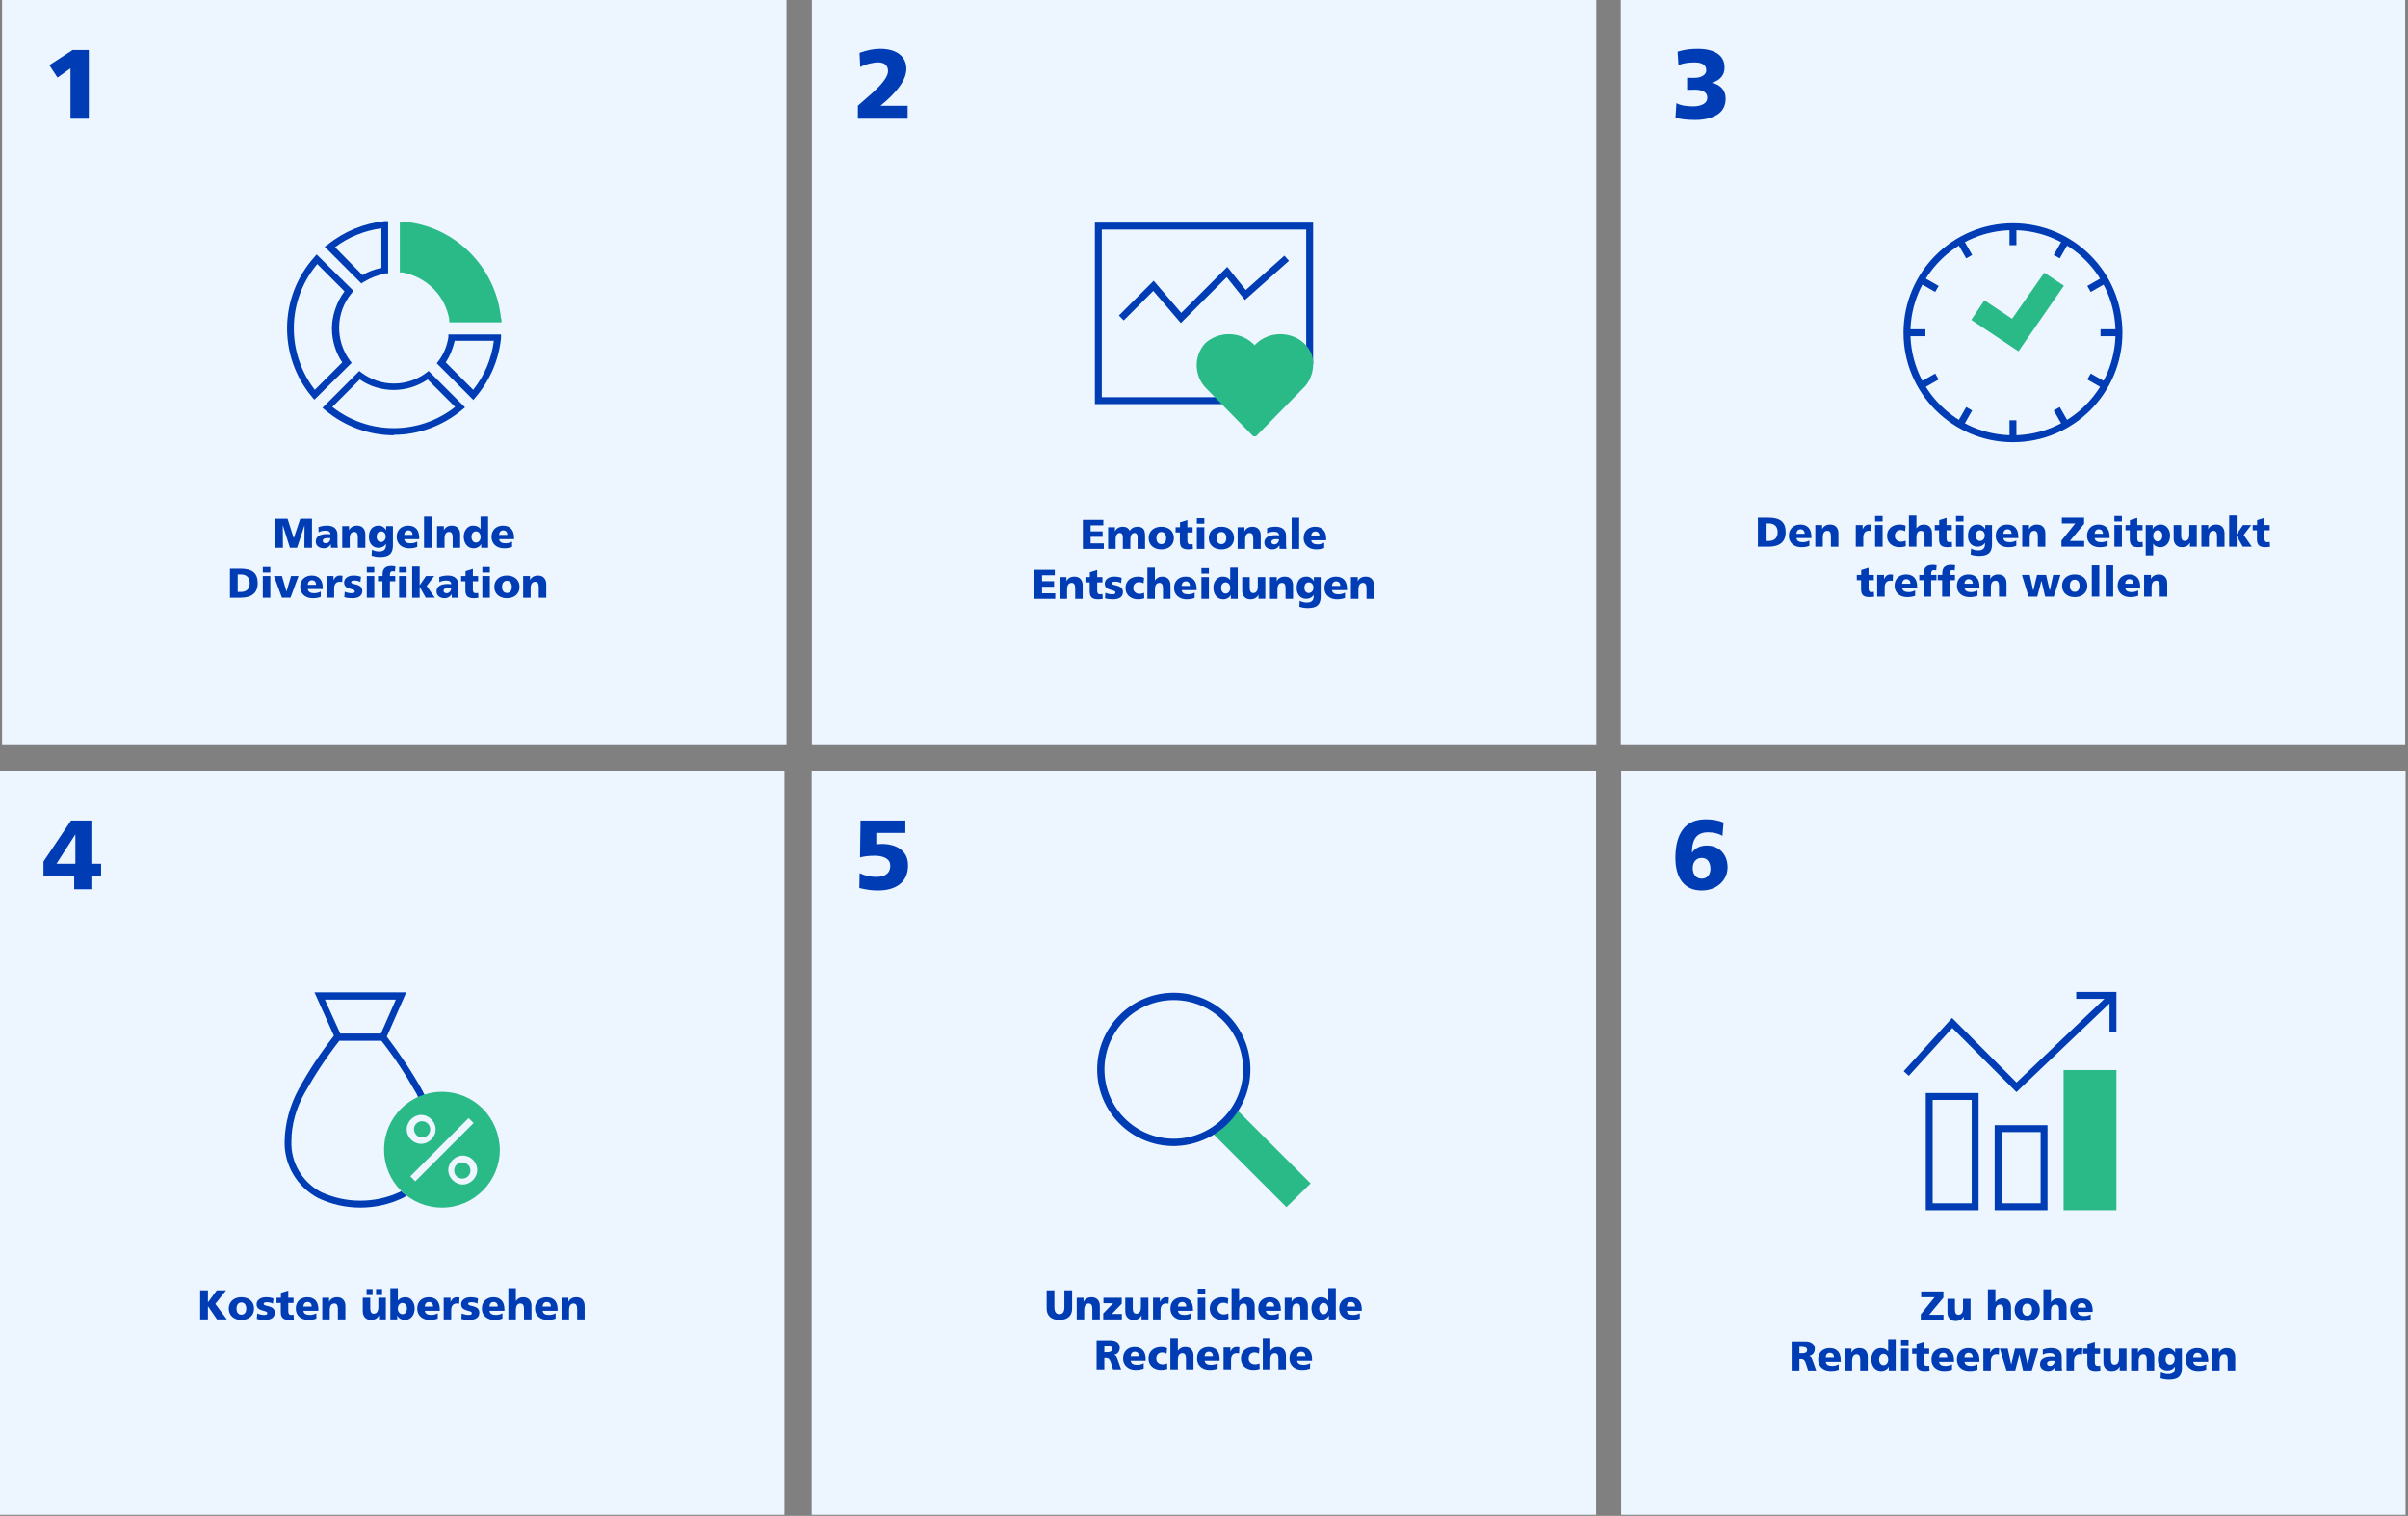 <?xml version="1.0" encoding="UTF-8"?>
<svg id="Layer_1" data-name="Layer 1" xmlns="http://www.w3.org/2000/svg" xmlns:xlink="http://www.w3.org/1999/xlink" viewBox="0 0 2200 1385">
  <rect x="0" y="0" width="2200" height="1385" fill="#808080" stroke="none"/>
  <defs>
    <style>
      .cls-1, .cls-2, .cls-3, .cls-4, .cls-5, .cls-6, .cls-7, .cls-8 {
        fill: none;
      }

      .cls-9 {
        fill: #29ba88;
      }

      .cls-10 {
        fill: #003cb4;
      }

      .cls-2, .cls-3, .cls-4 {
        stroke: #29ba88;
      }

      .cls-2, .cls-4, .cls-6, .cls-7, .cls-8 {
        stroke-width: 6.3px;
      }

      .cls-2, .cls-8 {
        stroke-miterlimit: 3;
      }

      .cls-3, .cls-4, .cls-5, .cls-6 {
        stroke-miterlimit: 10;
      }

      .cls-3, .cls-5 {
        stroke-width: 6.32px;
      }

      .cls-5, .cls-6, .cls-7, .cls-8 {
        stroke: #003cb4;
      }

      .cls-11 {
        fill: #edf5ff;
      }

      .cls-12 {
        clip-path: url(#clippath-1);
      }

      .cls-13 {
        clip-path: url(#clippath-3);
      }

      .cls-14 {
        clip-path: url(#clippath-4);
      }

      .cls-15 {
        clip-path: url(#clippath-2);
      }

      .cls-16 {
        clip-path: url(#clippath-5);
      }

      .cls-7 {
        stroke-miterlimit: 2;
      }

      .cls-17 {
        clip-path: url(#clippath);
      }
    </style>
    <clipPath id="clippath">
      <rect class="cls-1" y="0" width="2209" height="1385"/>
    </clipPath>
    <clipPath id="clippath-1">
      <rect class="cls-1" x="214.33" y="861" width="288" height="288"/>
    </clipPath>
    <clipPath id="clippath-2">
      <rect class="cls-1" x="955.89" y="861" width="288" height="288"/>
    </clipPath>
    <clipPath id="clippath-3">
      <rect class="cls-1" x="956.08" y="157" width="288" height="288"/>
    </clipPath>
    <clipPath id="clippath-4">
      <rect class="cls-1" x="1695.09" y="160" width="288" height="288"/>
    </clipPath>
    <clipPath id="clippath-5">
      <rect class="cls-1" x="216.22" y="156" width="288" height="288"/>
    </clipPath>
  </defs>
  <rect class="cls-11" x="1480.75" y="0" width="716.67" height="680"/>
  <rect class="cls-11" x="1481.11" y="704" width="716.67" height="680"/>
  <rect class="cls-11" x="1.89" y="0" width="716.67" height="680"/>
  <rect class="cls-11" x="0" y="704" width="716.67" height="680"/>
  <rect class="cls-11" x="741.74" y="0" width="716.67" height="680"/>
  <rect class="cls-11" x="741.55" y="704" width="716.67" height="680"/>
  <polygon class="cls-10" points="64.41 62.42 64.41 108.5 81.15 108.5 81.15 45.68 66.39 45.68 45.06 59.54 52.53 70.88 64.41 62.42"/>
  <path class="cls-10" d="M68.7,762.64h.18v26.55h-17.28l17.1-26.55ZM67.8,800.53v11.97h15.66v-11.97h8.91v-11.34h-8.91v-39.51h-18.54l-25.2,37.53v13.32h28.08Z"/>
  <g class="cls-17">
    <path class="cls-10" d="M785.39,797.74l-.27,13.59c5.88,1.5,11.46,2.25,16.74,2.25,8.82,0,15.65-1.98,20.48-5.94,4.83-3.96,7.24-9.66,7.24-17.1,0-4.44-1.1-8.11-3.28-11.02-2.19-2.91-5.07-5.04-8.64-6.39-3.57-1.35-7.52-2.03-11.84-2.03-.78,0-1.74.05-2.88.14-1.14.09-1.92.17-2.34.22v-10.44h26.55v-11.34h-40.95l-.45,33.75c3.9-1.02,8.43-1.53,13.59-1.53,4.2,0,7.59.77,10.17,2.3,2.58,1.53,3.87,3.83,3.87,6.89,0,3.24-1.08,5.73-3.24,7.47-2.16,1.74-5.31,2.61-9.45,2.61-5.58,0-10.68-1.14-15.3-3.42"/>
    <path class="cls-10" d="M1560.61,800.22c-1.41,1.71-3.38,2.57-5.9,2.57s-4.59-.91-6.03-2.74c-1.44-1.83-2.16-4.12-2.16-6.89s.72-4.85,2.16-6.61c1.44-1.77,3.45-2.66,6.03-2.66s4.64.91,5.98,2.74c1.35,1.83,2.03,4.24,2.03,7.24,0,2.52-.71,4.64-2.11,6.35M1568.08,761.38c2.25.6,4.12,1.41,5.62,2.43l.99-12.33c-4.86-1.92-10.26-2.88-16.2-2.88-9.3,0-16.26,3.05-20.88,9.14-4.62,6.09-6.93,14.78-6.93,26.05,0,9.36,2.06,16.67,6.17,21.92,4.11,5.25,10.09,7.88,17.95,7.88,4.44,0,8.46-.93,12.06-2.79,3.6-1.86,6.42-4.41,8.46-7.65,2.04-3.24,3.06-6.84,3.06-10.8s-.8-7.26-2.39-10.26c-1.59-3-3.81-5.34-6.66-7.02-2.85-1.68-6.11-2.52-9.77-2.52-6.06,0-10.59,2.13-13.59,6.39h-.18c.06-6.36,1.27-11.02,3.65-13.99,2.37-2.97,6.07-4.46,11.11-4.46,2.76,0,5.27.3,7.52.9"/>
    <path class="cls-10" d="M796.02,85.82c-2.64,2.4-6.72,5.97-12.24,10.71v11.97h45.45v-11.88h-24.84c15.78-12.84,23.67-24.03,23.67-33.57,0-5.82-2.13-10.35-6.39-13.59-4.26-3.24-10.14-4.86-17.64-4.86-5.64,0-11.88,1.23-18.72,3.69l.63,13.05c2.16-1.26,4.82-2.3,7.97-3.1,3.15-.81,5.98-1.22,8.51-1.22,2.82,0,5.01.69,6.57,2.07,1.56,1.38,2.34,3.33,2.34,5.85,0,3.66-2.82,8.43-8.46,14.31-1.92,1.98-4.2,4.17-6.84,6.57"/>
    <path class="cls-10" d="M1573.31,80.69c-2.19-2.46-5.27-4.11-9.22-4.95v-.18c3.66-1.02,6.49-2.71,8.51-5.08,2.01-2.37,3.02-5.27,3.02-8.69,0-5.64-2.16-9.91-6.48-12.82-4.32-2.91-10.41-4.36-18.27-4.36-3.36,0-6.47.21-9.32.63-2.85.42-5.8,1.08-8.86,1.98l.81,12.33c1.8-.84,3.99-1.47,6.57-1.89,2.58-.42,5.22-.63,7.92-.63,7.26,0,10.89,2.4,10.89,7.2,0,2.04-1.01,3.7-3.02,4.99-2.01,1.29-4.73,1.93-8.15,1.93-3.18,0-5.28-.06-6.3-.18v11.16c2.64-.12,4.92-.18,6.84-.18,3.9,0,6.81.63,8.73,1.89,1.92,1.26,2.88,3.03,2.88,5.31,0,2.7-1.25,4.71-3.73,6.03-2.49,1.32-5.54,1.98-9.14,1.98-6.84,0-11.97-.99-15.39-2.97l-.81,13.23c4.08,1.44,10.14,2.16,18.18,2.16s14.73-1.6,19.89-4.82c5.16-3.21,7.74-8.11,7.74-14.71,0-3.78-1.1-6.9-3.29-9.36"/>
  </g>
  <g class="cls-12">
    <path class="cls-10" d="M296.81,913.31h64.85l-13.63,30.98h-37.17l-14.04-30.98ZM367.03,1088.02l-2.07,1.24c-22.72,10.33-48.74,10.33-71.45,0-17.35-9.09-28.09-27.26-27.26-46.67,0-15.28,4.54-30.56,11.98-43.78,9.5-16.93,19.83-32.63,31.8-47.91h38.41c11.98,15.28,22.3,30.98,31.8,47.91.83,1.24,1.24,2.89,2.07,4.13,2.07-.83,3.72-1.65,5.78-2.07-.83-1.65-1.65-3.3-2.48-4.96-9.5-16.93-20.24-33.04-32.22-48.74l17.76-40.48h-83.84l17.76,39.65c-11.98,15.28-22.72,31.39-32.21,48.74-7.85,14.46-12.39,30.56-12.8,47.08-.83,21.89,11.15,42.13,30.56,52.45,24.37,11.57,52.87,11.57,77.23,0,1.24-.83,2.48-1.24,3.72-2.07-1.65-1.24-3.3-2.89-4.96-4.13h.41v-.41Z"/>
    <path class="cls-9" d="M422.37,1062c-4.13,0-7.43,3.3-7.43,7.43s3.3,7.43,7.43,7.43,7.43-3.3,7.43-7.43-3.3-7.02-7.43-7.43M436,1069.02c0-7.43-6.2-13.22-13.22-13.22s-13.22,6.2-13.22,13.22,6.2,13.22,13.22,13.22,13.22-6.2,13.22-13.22M371.57,1031.85c0,7.43,6.2,13.22,13.22,13.22s13.22-6.2,13.22-13.22-6.2-13.22-13.22-13.22-13.22,6.2-13.22,13.22M428.15,1021.52l-53.28,53.28,4.54,4.54,53.28-53.28-4.54-4.54ZM456.65,1050.43c0,28.91-23.54,52.87-52.87,52.87s-52.87-23.54-52.87-52.87,23.54-52.87,52.87-52.87,52.45,23.54,52.87,52.87M378.18,1031.85c0-4.13,3.3-7.43,7.43-7.43s7.43,3.3,7.43,7.43-3.3,7.43-7.43,7.43-7.02-3.3-7.43-7.43"/>
  </g>
  <g class="cls-15">
    <path class="cls-9" d="M1131.14,1014.58c-5.83,8.75-13.33,16.25-22.5,21.67l66.67,66.67,22.08-21.67-66.67-66.67h.42Z"/>
    <path class="cls-10" d="M1072.39,913.75c-35,0-63.33,28.33-63.33,63.33s28.33,63.33,63.33,63.33,63.33-28.33,63.33-63.33-28.33-63.33-63.33-63.33M1072.39,1047.08c-38.75,0-70-31.25-70-70s31.25-70,70-70,70,31.25,70,70-31.25,69.58-70,70"/>
  </g>
  <g>
    <rect class="cls-8" x="1762.57" y="1001.8" width="41.97" height="100.73"/>
    <rect class="cls-8" x="1825.53" y="1031.18" width="41.97" height="71.35"/>
    <rect class="cls-9" x="1888.48" y="980.82" width="41.97" height="121.71"/>
    <rect class="cls-2" x="1888.48" y="980.82" width="41.97" height="121.71"/>
    <polyline class="cls-7" points="1930.45 909.47 1842.31 993.41 1783.56 934.65 1741.59 980.82"/>
    <polyline class="cls-7" points="1896.88 909.47 1930.45 909.47 1930.45 943.04"/>
  </g>
  <polyline class="cls-6" points="1117.63 366.05 1003.47 366.05 1003.47 206.57 1196.53 206.57 1196.53 332.48"/>
  <polyline class="cls-7" points="1175.55 235.95 1137.77 269.52 1120.99 248.54 1079.01 290.51 1053.83 261.13 1024.45 290.51"/>
  <g class="cls-13">
    <path class="cls-9" d="M1146.24,395.43l41.97-42.81c5.46-5.04,8.39-12.59,8.39-20.14s-2.94-12.17-7.55-16.79c-10.91-9.65-27.7-9.65-38.61,0l-4.2,4.2-4.2-4.2c-10.91-9.65-27.7-9.65-38.61,0-9.65,10.49-9.23,26.86.84,36.93l41.97,42.81Z"/>
    <path class="cls-4" d="M1146.24,395.43l41.97-42.81c5.46-5.04,8.39-12.59,8.39-20.14s-2.94-12.17-7.55-16.79c-10.91-9.65-27.7-9.65-38.61,0l-4.2,4.2-4.2-4.2c-10.91-9.65-27.7-9.65-38.61,0-9.65,10.49-9.23,26.86.84,36.93l41.97,42.81Z"/>
  </g>
  <g>
    <line class="cls-5" x1="1839.09" y1="207.16" x2="1839.09" y2="224"/>
    <line class="cls-5" x1="1923.3" y1="255.58" x2="1908.56" y2="264"/>
    <line class="cls-5" x1="1887.51" y1="219.79" x2="1879.09" y2="234.53"/>
    <line class="cls-5" x1="1790.67" y1="219.79" x2="1799.09" y2="234.53"/>
    <line class="cls-5" x1="1754.88" y1="255.58" x2="1769.61" y2="264"/>
    <g class="cls-14">
      <circle class="cls-5" cx="1839.09" cy="304" r="96.84"/>
    </g>
    <line class="cls-5" x1="1839.09" y1="400.84" x2="1839.09" y2="384"/>
    <line class="cls-5" x1="1923.3" y1="352.42" x2="1908.56" y2="344"/>
    <line class="cls-5" x1="1887.51" y1="388.21" x2="1879.09" y2="373.47"/>
    <line class="cls-5" x1="1790.67" y1="388.21" x2="1799.09" y2="373.47"/>
    <line class="cls-5" x1="1754.88" y1="352.42" x2="1769.61" y2="344"/>
    <line class="cls-5" x1="1742.25" y1="304" x2="1759.09" y2="304"/>
    <line class="cls-5" x1="1935.93" y1="304" x2="1919.09" y2="304"/>
    <polygon class="cls-9" points="1813.82 278.74 1839.09 295.58 1868.56 253.47 1881.19 261.89 1843.3 316.63 1805.4 291.37 1813.82 278.74"/>
    <polygon class="cls-3" points="1813.82 278.74 1839.09 295.58 1868.56 253.47 1881.19 261.89 1843.3 316.63 1805.4 291.37 1813.82 278.74"/>
  </g>
  <g class="cls-16">
    <path class="cls-9" d="M457.75,291.24c-4.52-47.26-41.92-84.66-89.18-88.77h-3.29v46.44h2.47c21.78,4.11,39.04,20.96,42.74,43.15v2.47h47.67v-3.29h-.41Z"/>
    <path class="cls-10" d="M306.11,225.89l25.07,25.48c5.34-3.29,11.1-5.34,17.26-6.57v-36.17c-15.21,2.05-30,7.81-42.33,17.26ZM330.35,259.18l-33.7-33.7,2.88-2.06c14.79-11.92,32.88-19.32,51.78-21.37h3.29v47.67h-2.47c-6.99,1.64-13.56,4.11-19.73,7.81l-2.05,1.23v.41ZM289.67,241.51c-27.53,32.88-28.36,80.55-2.05,114.66l25.07-25.07c-6.17-9.04-9.45-20.14-9.45-31.23s4.11-23.84,11.51-33.7l-25.07-25.07v.41ZM287.2,365.21l-2.05-2.47c-31.23-36.99-30.41-91.65,2.05-127.81l2.06-2.47,33.7,33.29-1.64,2.05c-14.8,17.67-15.21,43.15-1.64,61.65l1.64,2.06-33.7,33.29h-.41v.41ZM303.64,371.79c32.88,25.89,79.32,25.89,112.19,0l-25.07-25.07c-18.9,12.74-43.56,12.74-62.06,0l-25.07,25.07ZM359.94,397.68c-23.01,0-45.21-8.22-62.88-23.01l-2.47-2.06,33.7-33.7,2.06,1.64c17.67,13.15,41.51,13.15,59.18,0l2.05-1.64,33.29,33.29-2.47,2.05c-17.67,14.79-39.86,23.02-62.47,23.02v.41ZM407.21,331.1l25.07,25.07c10.27-12.74,16.85-28.36,18.9-44.8h-35.76c-1.64,6.99-4.11,13.56-8.22,19.73M432.27,365.21l-33.29-33.29,1.64-2.06c4.93-6.58,7.81-13.97,9.04-21.78v-2.47h48.08v3.29c-2.06,20.14-10.27,39.04-23.43,54.25l-2.05,2.47v-.41Z"/>
  </g>
  <g>
    <path class="cls-10" d="M278.16,480.13l-6.76,20.37h-6.5l-6.46-20.37h-.08l.15,20.37h-6.92v-26.52h11.13l5.62,17.63h.08l5.89-17.63h10.72v26.52h-6.92l.11-20.37h-.08Z"/>
    <path class="cls-10" d="M302.25,497.38h-.08c-.79,1.24-1.68,2.15-2.68,2.72-1,.57-2.2.85-3.59.85-2.2,0-3.99-.56-5.36-1.67-1.37-1.11-2.05-2.63-2.05-4.56,0-2.23.89-3.91,2.66-5.05,1.77-1.14,4.29-1.71,7.56-1.71,1.14,0,2.21.09,3.19.27-.03-1.14-.4-2-1.12-2.57-.72-.57-1.86-.85-3.4-.85-2.43,0-4.53.49-6.31,1.48l-.12-4.64c2.31-.94,4.93-1.41,7.87-1.41s5.41.72,7.03,2.17c1.62,1.44,2.43,3.43,2.43,5.97v7.68c0,1.65.13,3.13.38,4.45h-6.27c-.1-1.62-.15-2.66-.15-3.12ZM299.06,491.61c-1.32,0-2.34.22-3.08.67-.74.44-1.1,1.1-1.1,1.96,0,.66.26,1.18.78,1.58.52.39,1.2.59,2.03.59s1.54-.22,2.19-.67c.65-.44,1.15-1.03,1.5-1.75.36-.72.53-1.47.53-2.26-1.52-.08-2.47-.12-2.85-.12Z"/>
    <path class="cls-10" d="M323.76,485.94c-2.84,0-4.26,2.05-4.26,6.16v8.4h-6.84v-19.8h6.23v3.65h.08c.61-1.29,1.53-2.3,2.77-3.02s2.72-1.08,4.45-1.08c2.43,0,4.3.73,5.61,2.19,1.3,1.46,1.96,3.38,1.96,5.76v12.31h-6.84v-9.61c0-3.29-1.05-4.94-3.15-4.94Z"/>
    <path class="cls-10" d="M345.87,500.5c-1.75,0-3.29-.4-4.62-1.22-1.33-.81-2.36-1.97-3.1-3.48-.73-1.51-1.1-3.26-1.1-5.26,0-3.22.78-5.74,2.34-7.56,1.56-1.82,3.75-2.74,6.59-2.74,1.42,0,2.71.36,3.88,1.08,1.16.72,2.12,1.7,2.85,2.94h.08v-3.57h6.19v17.37c0,2.58-.39,4.67-1.16,6.25-.77,1.58-2.03,2.75-3.78,3.5-1.75.75-4.08,1.12-6.99,1.12-1.29,0-2.6-.11-3.93-.32-1.33-.22-2.54-.53-3.63-.93l.34-5.4c1.22.61,2.33,1.03,3.34,1.27,1.01.24,2.12.36,3.31.36,4.08,0,6.12-1.93,6.12-5.78v-1.03h-.08c-1.6,2.25-3.81,3.38-6.65,3.38ZM352.37,490.16c0-1.22-.37-2.3-1.1-3.25-.74-.95-1.84-1.42-3.31-1.42-1.19,0-2.13.47-2.81,1.41-.68.94-1.03,2.12-1.03,3.53,0,1.5.38,2.67,1.14,3.53.76.86,1.67,1.29,2.74,1.29,1.24,0,2.28-.47,3.12-1.42s1.25-2.17,1.25-3.67Z"/>
    <path class="cls-10" d="M373.96,500.96c-2.26,0-4.25-.42-5.99-1.27-1.74-.85-3.09-2.06-4.07-3.63-.98-1.57-1.46-3.39-1.46-5.47s.44-3.89,1.31-5.45c.87-1.56,2.12-2.76,3.72-3.61,1.61-.85,3.46-1.27,5.57-1.27,3.12,0,5.56.94,7.33,2.81,1.77,1.88,2.66,4.7,2.66,8.47v1.06h-13.68c.18,1.32.76,2.28,1.75,2.89.99.61,2.34.91,4.07.91,2.15,0,4.17-.51,6.04-1.52v4.83c-2.1.84-4.52,1.25-7.26,1.25ZM373.08,484.58c-1.09,0-1.97.36-2.64,1.08s-1.06,1.74-1.16,3.06h7.6c0-1.32-.33-2.34-.99-3.06-.66-.72-1.6-1.08-2.81-1.08Z"/>
    <path class="cls-10" d="M394.25,472v28.5h-6.84v-28.5h6.84Z"/>
    <path class="cls-10" d="M410.4,485.94c-2.84,0-4.26,2.05-4.26,6.16v8.4h-6.84v-19.8h6.23v3.65h.08c.61-1.29,1.53-2.3,2.77-3.02,1.24-.72,2.72-1.08,4.45-1.08,2.43,0,4.3.73,5.61,2.19s1.96,3.38,1.96,5.76v12.31h-6.84v-9.61c0-3.29-1.05-4.94-3.15-4.94Z"/>
    <path class="cls-10" d="M439.54,496.97c-.48,1.19-1.36,2.15-2.64,2.89s-2.67,1.1-4.16,1.1c-1.85,0-3.46-.46-4.83-1.39-1.37-.92-2.41-2.2-3.13-3.84-.72-1.63-1.08-3.46-1.08-5.49,0-1.72.34-3.34,1.03-4.86.68-1.52,1.67-2.75,2.96-3.71,1.29-.95,2.79-1.42,4.48-1.42,1.57,0,2.9.24,3.99.72,1.09.48,2.03,1.24,2.81,2.28h.08v-11.25h6.88v28.5h-6.31v-3.53h-.08ZM439.09,490.66c0-1.49-.39-2.73-1.16-3.71-.77-.97-1.79-1.46-3.06-1.46-1.19,0-2.17.46-2.95,1.37s-1.16,2.09-1.16,3.54c0,1.6.37,2.88,1.12,3.86s1.75,1.46,3.02,1.46c1.16,0,2.15-.49,2.96-1.46.81-.98,1.22-2.17,1.22-3.59Z"/>
    <path class="cls-10" d="M460.59,500.96c-2.25,0-4.25-.42-5.98-1.27-1.74-.85-3.09-2.06-4.07-3.63-.97-1.57-1.46-3.39-1.46-5.47s.44-3.89,1.31-5.45c.88-1.56,2.12-2.76,3.72-3.61,1.61-.85,3.46-1.27,5.57-1.27,3.12,0,5.56.94,7.33,2.81s2.66,4.7,2.66,8.47v1.06h-13.68c.18,1.32.76,2.28,1.75,2.89.99.61,2.34.91,4.07.91,2.15,0,4.17-.51,6.04-1.52v4.83c-2.1.84-4.52,1.25-7.26,1.25ZM459.72,484.58c-1.09,0-1.97.36-2.64,1.08s-1.06,1.74-1.16,3.06h7.6c0-1.32-.33-2.34-.99-3.06s-1.6-1.08-2.81-1.08Z"/>
    <path class="cls-10" d="M219.75,519.58c5.45,0,9.42,1.07,11.93,3.21s3.76,5.45,3.76,9.94-1.32,7.8-3.97,10.03c-2.65,2.23-6.54,3.34-11.68,3.34h-9.69v-26.52h9.65ZM228.15,532.84c0-2.58-.72-4.57-2.15-5.95-1.43-1.38-3.46-2.07-6.1-2.07h-2.74v16.04h2.81c2.58,0,4.59-.68,6.02-2.03,1.43-1.35,2.15-3.35,2.15-5.99Z"/>
    <path class="cls-10" d="M246.96,518.06v5.02h-6.84v-5.02h6.84ZM246.96,526.3v19.8h-6.84v-19.8h6.84Z"/>
    <path class="cls-10" d="M257.6,526.3l4.1,14.1h.08l4.14-14.1h6.8l-7.33,19.8h-7.79l-7.33-19.8h7.33Z"/>
    <path class="cls-10" d="M285.8,546.56c-2.25,0-4.25-.43-5.98-1.27-1.74-.85-3.09-2.06-4.07-3.63s-1.46-3.39-1.46-5.47.44-3.89,1.31-5.45c.88-1.56,2.12-2.76,3.72-3.61,1.61-.85,3.46-1.27,5.57-1.27,3.12,0,5.56.94,7.33,2.81s2.66,4.7,2.66,8.47v1.06h-13.68c.18,1.32.76,2.28,1.75,2.89s2.34.91,4.07.91c2.15,0,4.17-.51,6.04-1.52v4.83c-2.1.84-4.52,1.25-7.26,1.25ZM284.92,530.18c-1.09,0-1.97.36-2.64,1.08-.67.72-1.06,1.74-1.16,3.06h7.6c0-1.32-.33-2.34-.99-3.06-.66-.72-1.6-1.08-2.81-1.08Z"/>
    <path class="cls-10" d="M304.68,526.3v3.65h.08c.66-1.39,1.46-2.43,2.41-3.1.95-.67,2.1-1.01,3.44-1.01.58,0,1.36.08,2.32.23l-.34,5.7c-.48-.15-1.24-.23-2.28-.23-1.57,0-2.8.53-3.69,1.58-.89,1.05-1.33,2.6-1.33,4.66v8.32h-6.84v-19.8h6.23Z"/>
    <path class="cls-10" d="M321.36,542c1.09,0,1.82-.15,2.2-.44.38-.29.57-.69.57-1.2,0-.41-.13-.74-.4-.99-.27-.25-.7-.48-1.29-.68-.6-.2-1.59-.49-2.98-.87-2-.58-3.34-1.32-4.03-2.22-.68-.9-1.03-2.01-1.03-3.33s.39-2.54,1.18-3.51c.78-.97,1.82-1.7,3.1-2.18,1.28-.48,2.68-.72,4.2-.72,2.69,0,4.99.38,6.92,1.14l-.53,4.75c-.63-.41-1.45-.73-2.43-.97-.99-.24-1.95-.36-2.89-.36-1.01,0-1.79.11-2.34.34s-.82.57-.82,1.03c0,.53.29.94.86,1.22.57.28,1.6.58,3.1.91,2.33.56,3.95,1.3,4.87,2.24s1.37,2.2,1.37,3.8c0,2.15-.79,3.79-2.38,4.92s-3.88,1.69-6.9,1.69c-2.79,0-5.17-.32-7.14-.95l.38-4.98c1.01.43,2.08.77,3.19,1.01,1.12.24,2.19.36,3.23.36Z"/>
    <path class="cls-10" d="M341.96,518.06v5.02h-6.84v-5.02h6.84ZM341.96,526.3v19.8h-6.84v-19.8h6.84Z"/>
    <path class="cls-10" d="M345.38,531.09v-4.79h4.14v-1.33c0-2.76.66-4.76,1.99-5.99,1.33-1.23,3.38-1.84,6.14-1.84.99,0,2.19.13,3.61.38l-.42,4.71c-.66-.2-1.37-.3-2.13-.3-.89,0-1.52.28-1.9.84-.38.56-.57,1.34-.57,2.36v1.18h4.87v4.79h-4.87v15.01h-6.84v-15.01h-4.03ZM371.48,518.06v5.02h-6.84v-5.02h6.84ZM371.48,526.3v19.8h-6.84v-19.8h6.84Z"/>
    <path class="cls-10" d="M383.42,536.3v9.8h-6.84v-28.5h6.84v17.02h.08l5.7-8.32h7.49l-6.88,9.08,7.45,10.71h-8.28l-5.47-9.8h-.08Z"/>
    <path class="cls-10" d="M412.6,542.98h-.08c-.79,1.24-1.68,2.15-2.68,2.72-1,.57-2.2.86-3.59.86-2.2,0-3.99-.56-5.36-1.67-1.37-1.12-2.05-2.63-2.05-4.56,0-2.23.89-3.91,2.66-5.05,1.77-1.14,4.29-1.71,7.56-1.71,1.14,0,2.2.09,3.19.27-.03-1.14-.4-2-1.12-2.56-.72-.57-1.86-.86-3.4-.86-2.43,0-4.54.49-6.31,1.48l-.11-4.64c2.3-.94,4.93-1.41,7.87-1.41s5.41.72,7.03,2.17c1.62,1.44,2.43,3.43,2.43,5.97v7.68c0,1.65.13,3.13.38,4.45h-6.27c-.1-1.62-.15-2.66-.15-3.12ZM409.41,537.21c-1.32,0-2.34.22-3.08.67s-1.1,1.1-1.1,1.96c0,.66.26,1.18.78,1.58.52.39,1.2.59,2.03.59s1.54-.22,2.18-.67c.65-.44,1.15-1.03,1.5-1.75.35-.72.53-1.48.53-2.26-1.52-.08-2.47-.11-2.85-.11Z"/>
    <path class="cls-10" d="M432.78,546.56c-2.71,0-4.66-.56-5.83-1.67-1.18-1.12-1.77-2.96-1.77-5.55v-8.25h-3.91v-4.79h4.03v-4.45l6.72-2.09v6.54h4.79v4.79h-4.79v7.41c0,1.27.21,2.17.63,2.7.42.53,1.12.8,2.11.8.41,0,.84-.04,1.29-.11.46-.08.72-.13.8-.15l.23,4.45c-1.82.25-3.26.38-4.29.38Z"/>
    <path class="cls-10" d="M447.52,518.06v5.02h-6.84v-5.02h6.84ZM447.52,526.3v19.8h-6.84v-19.8h6.84Z"/>
    <path class="cls-10" d="M463.14,546.56c-2.25,0-4.26-.43-6-1.27-1.75-.85-3.1-2.06-4.07-3.63-.96-1.57-1.44-3.38-1.44-5.43s.48-3.86,1.44-5.43c.96-1.57,2.31-2.79,4.05-3.65,1.73-.86,3.74-1.29,6.02-1.29s4.29.43,6.02,1.29c1.74.86,3.08,2.08,4.05,3.65.96,1.57,1.44,3.38,1.44,5.43s-.48,3.86-1.44,5.41c-.96,1.56-2.31,2.77-4.05,3.63-1.73.86-3.74,1.29-6.02,1.29ZM467.59,536.22c0-1.7-.39-3.05-1.16-4.07s-1.88-1.52-3.33-1.52c-1.37,0-2.45.5-3.23,1.5-.79,1-1.18,2.36-1.18,4.09s.39,3.08,1.18,4.07,1.88,1.48,3.27,1.48,2.48-.49,3.27-1.48c.79-.99,1.18-2.34,1.18-4.07Z"/>
    <path class="cls-10" d="M489.06,531.55c-2.84,0-4.26,2.05-4.26,6.16v8.4h-6.84v-19.8h6.23v3.65h.08c.61-1.29,1.53-2.3,2.77-3.02,1.24-.72,2.72-1.08,4.45-1.08,2.43,0,4.3.73,5.61,2.19,1.3,1.46,1.96,3.38,1.96,5.76v12.31h-6.84v-9.61c0-3.29-1.05-4.94-3.15-4.94Z"/>
  </g>
  <g>
    <path class="cls-10" d="M189.96,1193.45v12.05h-7.07v-26.52h7.07v10.83h.08l7.98-10.83h8.51l-9.8,12.35,10.56,14.17h-9.01l-8.25-12.05h-.08Z"/>
    <path class="cls-10" d="M220.55,1205.95c-2.26,0-4.26-.42-6-1.27-1.75-.85-3.1-2.06-4.07-3.63-.96-1.57-1.44-3.38-1.44-5.43s.48-3.86,1.44-5.43,2.31-2.79,4.05-3.65c1.73-.86,3.74-1.29,6.02-1.29s4.29.43,6.02,1.29c1.74.86,3.08,2.08,4.05,3.65.96,1.57,1.44,3.38,1.44,5.43s-.48,3.86-1.44,5.42c-.96,1.56-2.31,2.77-4.05,3.63-1.74.86-3.74,1.29-6.02,1.29ZM224.99,1195.62c0-1.7-.39-3.05-1.16-4.07-.77-1.01-1.88-1.52-3.33-1.52-1.37,0-2.44.5-3.23,1.5-.79,1-1.18,2.36-1.18,4.08s.39,3.08,1.18,4.07c.79.99,1.87,1.48,3.27,1.48s2.48-.49,3.27-1.48c.79-.99,1.18-2.34,1.18-4.07Z"/>
    <path class="cls-10" d="M241.41,1201.4c1.09,0,1.82-.15,2.2-.44.38-.29.57-.69.57-1.2,0-.41-.13-.74-.4-.99s-.7-.48-1.29-.68c-.6-.2-1.59-.49-2.98-.87-2-.58-3.34-1.32-4.03-2.22-.68-.9-1.03-2.01-1.03-3.33s.39-2.54,1.18-3.51c.78-.97,1.82-1.7,3.1-2.19,1.28-.48,2.68-.72,4.2-.72,2.69,0,4.99.38,6.92,1.14l-.53,4.75c-.63-.41-1.44-.73-2.43-.97-.99-.24-1.95-.36-2.89-.36-1.01,0-1.79.11-2.34.34-.54.23-.82.57-.82,1.03,0,.53.29.94.86,1.22.57.28,1.6.58,3.1.91,2.33.56,3.95,1.31,4.86,2.24.91.94,1.37,2.2,1.37,3.8,0,2.15-.79,3.79-2.38,4.92s-3.88,1.69-6.9,1.69c-2.79,0-5.17-.32-7.14-.95l.38-4.98c1.01.43,2.08.77,3.19,1.01,1.12.24,2.19.36,3.23.36Z"/>
    <path class="cls-10" d="M264.13,1205.95c-2.71,0-4.66-.56-5.83-1.67-1.18-1.11-1.77-2.96-1.77-5.55v-8.25h-3.91v-4.79h4.03v-4.45l6.73-2.09v6.54h4.79v4.79h-4.79v7.41c0,1.27.21,2.17.63,2.7.42.53,1.12.8,2.11.8.41,0,.84-.04,1.29-.11s.72-.13.8-.15l.23,4.45c-1.82.25-3.25.38-4.29.38Z"/>
    <path class="cls-10" d="M281.8,1205.95c-2.25,0-4.25-.42-5.99-1.27-1.73-.85-3.09-2.06-4.07-3.63-.98-1.57-1.46-3.39-1.46-5.47s.44-3.89,1.31-5.45c.87-1.56,2.12-2.76,3.72-3.61,1.61-.85,3.46-1.27,5.57-1.27,3.12,0,5.56.94,7.33,2.81,1.77,1.88,2.66,4.7,2.66,8.47v1.06h-13.68c.18,1.32.76,2.28,1.75,2.89.99.61,2.34.91,4.07.91,2.15,0,4.17-.51,6.04-1.52v4.83c-2.1.84-4.52,1.25-7.26,1.25ZM280.93,1189.58c-1.09,0-1.97.36-2.64,1.08-.67.72-1.06,1.74-1.16,3.06h7.6c0-1.32-.33-2.34-.99-3.06-.66-.72-1.6-1.08-2.81-1.08Z"/>
    <path class="cls-10" d="M305.55,1190.94c-2.84,0-4.26,2.05-4.26,6.16v8.4h-6.84v-19.8h6.23v3.65h.08c.61-1.29,1.53-2.3,2.77-3.02,1.24-.72,2.72-1.08,4.45-1.08,2.43,0,4.3.73,5.61,2.19,1.3,1.46,1.96,3.38,1.96,5.76v12.31h-6.84v-9.61c0-3.29-1.05-4.94-3.15-4.94Z"/>
    <path class="cls-10" d="M346.21,1201.85c-.61,1.29-1.53,2.3-2.77,3.02-1.24.72-2.72,1.08-4.45,1.08-2.46,0-4.33-.73-5.62-2.2-1.29-1.47-1.94-3.37-1.94-5.7v-12.35h6.84v9.61c0,3.29,1.05,4.94,3.15,4.94,2.84,0,4.26-2.04,4.26-6.12v-8.44h6.84v19.8h-6.23v-3.65h-.08ZM340.4,1177.8v5.47h-5.47v-5.47h5.47ZM349.06,1177.8v5.47h-5.47v-5.47h5.47Z"/>
    <path class="cls-10" d="M363.5,1177v11.25h.08c.86-1.06,1.86-1.83,2.98-2.3,1.13-.47,2.4-.7,3.82-.7,1.75,0,3.26.49,4.54,1.46,1.28.98,2.25,2.23,2.93,3.76.67,1.53,1.01,3.12,1.01,4.77,0,2.05-.36,3.89-1.08,5.51-.72,1.62-1.77,2.89-3.13,3.82-1.37.92-2.98,1.39-4.83,1.39-1.49,0-2.88-.37-4.16-1.12-1.28-.75-2.16-1.7-2.64-2.87h-.08v3.53h-6.31v-28.5h6.88ZM371.78,1195.39c0-1.39-.37-2.56-1.12-3.5-.75-.94-1.77-1.41-3.06-1.41-1.19,0-2.18.48-2.96,1.44s-1.18,2.2-1.18,3.72c0,1.42.4,2.62,1.22,3.59.81.98,1.8,1.46,2.96,1.46,1.27,0,2.27-.49,3.02-1.46.75-.97,1.12-2.26,1.12-3.86Z"/>
    <path class="cls-10" d="M392.72,1205.95c-2.25,0-4.25-.42-5.98-1.27-1.74-.85-3.09-2.06-4.07-3.63-.98-1.57-1.46-3.39-1.46-5.47s.44-3.89,1.31-5.45c.87-1.56,2.12-2.76,3.72-3.61,1.61-.85,3.46-1.27,5.57-1.27,3.12,0,5.56.94,7.33,2.81s2.66,4.7,2.66,8.47v1.06h-13.68c.18,1.32.76,2.28,1.75,2.89.99.61,2.34.91,4.07.91,2.15,0,4.17-.51,6.04-1.52v4.83c-2.1.84-4.52,1.25-7.26,1.25ZM391.85,1189.58c-1.09,0-1.97.36-2.64,1.08-.67.72-1.06,1.74-1.16,3.06h7.6c0-1.32-.33-2.34-.99-3.06-.66-.72-1.6-1.08-2.81-1.08Z"/>
    <path class="cls-10" d="M411.61,1185.7v3.65h.08c.66-1.39,1.46-2.43,2.41-3.1.95-.67,2.1-1.01,3.44-1.01.58,0,1.35.08,2.32.23l-.34,5.7c-.48-.15-1.24-.23-2.28-.23-1.57,0-2.8.53-3.69,1.58-.89,1.05-1.33,2.6-1.33,4.66v8.32h-6.84v-19.8h6.23Z"/>
    <path class="cls-10" d="M428.29,1201.4c1.09,0,1.82-.15,2.2-.44.38-.29.57-.69.57-1.2,0-.41-.13-.74-.4-.99s-.7-.48-1.29-.68c-.6-.2-1.59-.49-2.98-.87-2-.58-3.34-1.32-4.03-2.22-.68-.9-1.03-2.01-1.03-3.33s.39-2.54,1.18-3.51c.79-.97,1.82-1.7,3.1-2.19,1.28-.48,2.68-.72,4.2-.72,2.68,0,4.99.38,6.92,1.14l-.53,4.75c-.63-.41-1.44-.73-2.43-.97-.99-.24-1.95-.36-2.89-.36-1.01,0-1.79.11-2.34.34-.54.23-.82.57-.82,1.03,0,.53.28.94.85,1.22.57.28,1.6.58,3.1.91,2.33.56,3.95,1.31,4.86,2.24.91.94,1.37,2.2,1.37,3.8,0,2.15-.79,3.79-2.38,4.92-1.58,1.13-3.88,1.69-6.9,1.69-2.79,0-5.17-.32-7.14-.95l.38-4.98c1.01.43,2.08.77,3.19,1.01,1.11.24,2.19.36,3.23.36Z"/>
    <path class="cls-10" d="M451.81,1205.95c-2.26,0-4.25-.42-5.99-1.27-1.74-.85-3.09-2.06-4.07-3.63-.98-1.57-1.46-3.39-1.46-5.47s.44-3.89,1.31-5.45c.87-1.56,2.12-2.76,3.72-3.61s3.46-1.27,5.57-1.27c3.12,0,5.56.94,7.33,2.81,1.77,1.88,2.66,4.7,2.66,8.47v1.06h-13.68c.18,1.32.76,2.28,1.75,2.89.99.61,2.34.91,4.07.91,2.15,0,4.17-.51,6.04-1.52v4.83c-2.1.84-4.52,1.25-7.26,1.25ZM450.94,1189.58c-1.09,0-1.97.36-2.64,1.08s-1.06,1.74-1.16,3.06h7.6c0-1.32-.33-2.34-.99-3.06-.66-.72-1.6-1.08-2.81-1.08Z"/>
    <path class="cls-10" d="M475.56,1190.94c-2.84,0-4.26,2.05-4.26,6.16v8.4h-6.84v-28.5h6.84v11.63h.08c.73-1.04,1.66-1.86,2.77-2.47,1.11-.61,2.39-.91,3.84-.91,2.43,0,4.3.73,5.61,2.19,1.3,1.46,1.96,3.38,1.96,5.76v12.31h-6.84v-9.61c0-3.29-1.05-4.94-3.15-4.94Z"/>
    <path class="cls-10" d="M500.37,1205.95c-2.25,0-4.25-.42-5.98-1.27-1.74-.85-3.09-2.06-4.07-3.63-.97-1.57-1.46-3.39-1.46-5.47s.44-3.89,1.31-5.45c.88-1.56,2.12-2.76,3.72-3.61,1.61-.85,3.46-1.27,5.57-1.27,3.12,0,5.56.94,7.33,2.81s2.66,4.7,2.66,8.47v1.06h-13.68c.18,1.32.76,2.28,1.75,2.89.99.61,2.34.91,4.07.91,2.15,0,4.17-.51,6.04-1.52v4.83c-2.1.84-4.52,1.25-7.26,1.25ZM499.5,1189.58c-1.09,0-1.97.36-2.64,1.08s-1.06,1.74-1.16,3.06h7.6c0-1.32-.33-2.34-.99-3.06s-1.6-1.08-2.81-1.08Z"/>
    <path class="cls-10" d="M524.12,1190.94c-2.84,0-4.26,2.05-4.26,6.16v8.4h-6.84v-19.8h6.23v3.65h.08c.61-1.29,1.53-2.3,2.77-3.02,1.24-.72,2.72-1.08,4.45-1.08,2.43,0,4.3.73,5.61,2.19s1.96,3.38,1.96,5.76v12.31h-6.84v-9.61c0-3.29-1.05-4.94-3.15-4.94Z"/>
  </g>
  <g>
    <path class="cls-10" d="M979.52,1195.5c0,3.34-1.01,5.92-3.02,7.73-2.01,1.81-4.88,2.72-8.61,2.72s-6.62-.92-8.63-2.75c-2-1.84-3-4.4-3-7.7v-16.53h7.07v15.31c0,4.28,1.52,6.42,4.56,6.42s4.56-2.11,4.56-6.35v-15.39h7.07v16.53Z"/>
    <path class="cls-10" d="M994.83,1190.94c-2.84,0-4.26,2.05-4.26,6.16v8.4h-6.84v-19.8h6.23v3.65h.08c.61-1.29,1.53-2.3,2.77-3.02,1.24-.72,2.72-1.08,4.45-1.08,2.43,0,4.3.73,5.61,2.19s1.96,3.38,1.96,5.76v12.31h-6.84v-9.61c0-3.29-1.05-4.94-3.15-4.94Z"/>
    <path class="cls-10" d="M1016.99,1190.72h-8.85v-5.02h16.68v5.47l-9.04,9.31h9.2v5.02h-17.03v-5.47l9.04-9.31Z"/>
    <path class="cls-10" d="M1042.87,1201.85c-.61,1.29-1.53,2.3-2.77,3.02-1.24.72-2.72,1.08-4.45,1.08-2.46,0-4.33-.73-5.62-2.2-1.29-1.47-1.94-3.37-1.94-5.7v-12.35h6.84v9.61c0,3.29,1.05,4.94,3.15,4.94,2.84,0,4.26-2.04,4.26-6.12v-8.44h6.84v19.8h-6.23v-3.65h-.08Z"/>
    <path class="cls-10" d="M1059.66,1185.7v3.65h.08c.66-1.39,1.46-2.43,2.41-3.1.95-.67,2.1-1.01,3.44-1.01.58,0,1.36.08,2.32.23l-.34,5.7c-.48-.15-1.24-.23-2.28-.23-1.57,0-2.8.53-3.69,1.58-.89,1.05-1.33,2.6-1.33,4.66v8.32h-6.84v-19.8h6.23Z"/>
    <path class="cls-10" d="M1080.87,1205.95c-2.26,0-4.25-.42-5.99-1.27-1.74-.85-3.09-2.06-4.07-3.63-.98-1.57-1.46-3.39-1.46-5.47s.44-3.89,1.31-5.45c.87-1.56,2.12-2.76,3.72-3.61s3.46-1.27,5.57-1.27c3.12,0,5.56.94,7.33,2.81,1.77,1.88,2.66,4.7,2.66,8.47v1.06h-13.68c.18,1.32.76,2.28,1.75,2.89.99.61,2.34.91,4.07.91,2.15,0,4.17-.51,6.04-1.52v4.83c-2.1.84-4.52,1.25-7.26,1.25ZM1079.99,1189.58c-1.09,0-1.97.36-2.64,1.08s-1.06,1.74-1.16,3.06h7.6c0-1.32-.33-2.34-.99-3.06-.66-.72-1.6-1.08-2.81-1.08Z"/>
    <path class="cls-10" d="M1101.16,1177.45v5.02h-6.84v-5.02h6.84ZM1101.16,1185.7v19.8h-6.84v-19.8h6.84Z"/>
    <path class="cls-10" d="M1116.78,1205.95c-2.23,0-4.22-.42-5.97-1.27-1.75-.85-3.11-2.05-4.08-3.61-.98-1.56-1.46-3.38-1.46-5.45s.48-3.9,1.44-5.47c.96-1.57,2.32-2.78,4.08-3.63s3.75-1.27,5.99-1.27,3.94.37,5.43,1.1l-.49,5.02c-.66-.38-1.32-.66-1.98-.84-.66-.18-1.38-.27-2.17-.27-1.55,0-2.81.5-3.78,1.5s-1.46,2.32-1.46,3.97c0,1.52.54,2.77,1.63,3.74,1.09.98,2.43,1.46,4.03,1.46.76,0,1.51-.08,2.26-.25.75-.17,1.4-.4,1.96-.7l.15,5.09c-1.75.58-3.61.87-5.59.87Z"/>
    <path class="cls-10" d="M1136.31,1190.94c-2.84,0-4.26,2.05-4.26,6.16v8.4h-6.84v-28.5h6.84v11.63h.08c.73-1.04,1.66-1.86,2.77-2.47,1.12-.61,2.39-.91,3.84-.91,2.43,0,4.3.73,5.61,2.19s1.96,3.38,1.96,5.76v12.31h-6.84v-9.61c0-3.29-1.05-4.94-3.15-4.94Z"/>
    <path class="cls-10" d="M1161.12,1205.95c-2.26,0-4.25-.42-5.99-1.27-1.74-.85-3.09-2.06-4.07-3.63-.98-1.57-1.46-3.39-1.46-5.47s.44-3.89,1.31-5.45c.87-1.56,2.12-2.76,3.72-3.61s3.46-1.27,5.57-1.27c3.12,0,5.56.94,7.33,2.81,1.77,1.88,2.66,4.7,2.66,8.47v1.06h-13.68c.18,1.32.76,2.28,1.75,2.89.99.61,2.34.91,4.07.91,2.15,0,4.17-.51,6.04-1.52v4.83c-2.1.84-4.52,1.25-7.26,1.25ZM1160.25,1189.58c-1.09,0-1.97.36-2.64,1.08s-1.06,1.74-1.16,3.06h7.6c0-1.32-.33-2.34-.99-3.06-.66-.72-1.6-1.08-2.81-1.08Z"/>
    <path class="cls-10" d="M1184.87,1190.94c-2.84,0-4.26,2.05-4.26,6.16v8.4h-6.84v-19.8h6.23v3.65h.08c.61-1.29,1.53-2.3,2.77-3.02,1.24-.72,2.72-1.08,4.45-1.08,2.43,0,4.3.73,5.61,2.19,1.3,1.46,1.96,3.38,1.96,5.76v12.31h-6.84v-9.61c0-3.29-1.05-4.94-3.15-4.94Z"/>
    <path class="cls-10" d="M1214.02,1201.96c-.48,1.19-1.36,2.15-2.64,2.89s-2.67,1.1-4.16,1.1c-1.85,0-3.46-.46-4.83-1.39s-2.41-2.2-3.13-3.84-1.08-3.46-1.08-5.49c0-1.72.34-3.34,1.03-4.86.68-1.52,1.67-2.75,2.96-3.71,1.29-.95,2.79-1.42,4.48-1.42,1.57,0,2.9.24,3.99.72,1.09.48,2.03,1.24,2.81,2.28h.08v-11.25h6.88v28.5h-6.31v-3.53h-.08ZM1213.56,1195.66c0-1.49-.39-2.73-1.16-3.71-.77-.97-1.79-1.46-3.06-1.46-1.19,0-2.17.46-2.95,1.37-.77.91-1.16,2.09-1.16,3.53,0,1.6.37,2.88,1.12,3.86.75.98,1.75,1.46,3.02,1.46,1.17,0,2.15-.49,2.96-1.46.81-.97,1.22-2.17,1.22-3.59Z"/>
    <path class="cls-10" d="M1235.07,1205.95c-2.26,0-4.25-.42-5.99-1.27-1.74-.85-3.09-2.06-4.07-3.63-.98-1.57-1.46-3.39-1.46-5.47s.44-3.89,1.31-5.45c.87-1.56,2.12-2.76,3.72-3.61s3.46-1.27,5.57-1.27c3.12,0,5.56.94,7.33,2.81,1.77,1.88,2.66,4.7,2.66,8.47v1.06h-13.68c.18,1.32.76,2.28,1.75,2.89.99.61,2.34.91,4.07.91,2.15,0,4.17-.51,6.04-1.52v4.83c-2.1.84-4.52,1.25-7.26,1.25ZM1234.19,1189.58c-1.09,0-1.97.36-2.64,1.08s-1.06,1.74-1.16,3.06h7.6c0-1.32-.33-2.34-.99-3.06-.66-.72-1.6-1.08-2.81-1.08Z"/>
    <path class="cls-10" d="M1010.32,1240.61h-1.37v10.49h-7.07v-26.52h12.5c2.68,0,4.8.59,6.35,1.77,1.54,1.18,2.32,2.82,2.32,4.92,0,1.77-.42,3.24-1.27,4.39-.85,1.15-2.12,1.92-3.82,2.3v.08c.61.15,1.1.42,1.46.8s.68.87.95,1.46c.27.6.64,1.58,1.12,2.95l2.81,7.87h-7.37l-1.67-5.24c-.48-1.54-.95-2.69-1.41-3.44-.46-.75-.95-1.23-1.48-1.46-.53-.23-1.22-.34-2.05-.34ZM1015.98,1232.52c0-1.06-.44-1.82-1.31-2.26-.87-.44-2.17-.67-3.89-.67h-1.82v6h2.24c1.54,0,2.73-.21,3.55-.65.82-.43,1.24-1.24,1.24-2.43Z"/>
    <path class="cls-10" d="M1037.64,1251.56c-2.25,0-4.25-.42-5.98-1.27-1.74-.85-3.09-2.06-4.07-3.63-.97-1.57-1.46-3.39-1.46-5.47s.44-3.9,1.31-5.45c.88-1.56,2.12-2.76,3.72-3.61,1.61-.85,3.46-1.27,5.57-1.27,3.12,0,5.56.94,7.33,2.81,1.77,1.88,2.66,4.7,2.66,8.47v1.06h-13.68c.18,1.32.76,2.28,1.75,2.89.99.61,2.34.91,4.07.91,2.15,0,4.17-.51,6.04-1.52v4.83c-2.1.84-4.52,1.25-7.26,1.25ZM1036.77,1235.18c-1.09,0-1.97.36-2.64,1.08-.67.72-1.06,1.74-1.16,3.06h7.6c0-1.32-.33-2.34-.99-3.06-.66-.72-1.6-1.08-2.81-1.08Z"/>
    <path class="cls-10" d="M1060.86,1251.56c-2.23,0-4.22-.42-5.97-1.27s-3.11-2.05-4.08-3.61c-.98-1.56-1.46-3.38-1.46-5.45s.48-3.9,1.44-5.47c.96-1.57,2.32-2.78,4.08-3.63,1.76-.85,3.75-1.27,5.99-1.27s3.94.37,5.43,1.1l-.49,5.02c-.66-.38-1.32-.66-1.98-.84-.66-.18-1.38-.27-2.17-.27-1.55,0-2.81.5-3.78,1.5-.98,1-1.46,2.32-1.46,3.97,0,1.52.54,2.77,1.63,3.74,1.09.98,2.43,1.46,4.03,1.46.76,0,1.51-.08,2.26-.25.75-.16,1.4-.4,1.96-.7l.15,5.09c-1.75.58-3.61.87-5.59.87Z"/>
    <path class="cls-10" d="M1080.39,1236.54c-2.84,0-4.26,2.05-4.26,6.16v8.4h-6.84v-28.5h6.84v11.63h.08c.73-1.04,1.66-1.86,2.77-2.47,1.12-.61,2.39-.91,3.84-.91,2.43,0,4.3.73,5.61,2.18,1.3,1.46,1.96,3.38,1.96,5.76v12.31h-6.84v-9.61c0-3.29-1.05-4.94-3.15-4.94Z"/>
    <path class="cls-10" d="M1105.21,1251.56c-2.26,0-4.25-.42-5.99-1.27s-3.09-2.06-4.07-3.63c-.98-1.57-1.46-3.39-1.46-5.47s.44-3.9,1.31-5.45c.87-1.56,2.12-2.76,3.72-3.61,1.61-.85,3.46-1.27,5.57-1.27,3.12,0,5.56.94,7.33,2.81,1.77,1.88,2.66,4.7,2.66,8.47v1.06h-13.68c.18,1.32.76,2.28,1.75,2.89.99.61,2.34.91,4.07.91,2.15,0,4.17-.51,6.04-1.52v4.83c-2.1.84-4.52,1.25-7.26,1.25ZM1104.33,1235.18c-1.09,0-1.97.36-2.64,1.08-.67.72-1.06,1.74-1.16,3.06h7.6c0-1.32-.33-2.34-.99-3.06-.66-.72-1.6-1.08-2.81-1.08Z"/>
    <path class="cls-10" d="M1124.09,1231.3v3.65h.08c.66-1.39,1.46-2.43,2.41-3.1.95-.67,2.1-1.01,3.44-1.01.58,0,1.35.08,2.32.23l-.34,5.7c-.48-.15-1.24-.23-2.28-.23-1.57,0-2.8.53-3.69,1.58-.89,1.05-1.33,2.6-1.33,4.66v8.32h-6.84v-19.8h6.23Z"/>
    <path class="cls-10" d="M1145.29,1251.56c-2.23,0-4.22-.42-5.96-1.27s-3.11-2.05-4.09-3.61c-.97-1.56-1.46-3.38-1.46-5.45s.48-3.9,1.44-5.47c.96-1.57,2.32-2.78,4.08-3.63,1.76-.85,3.76-1.27,5.98-1.27s3.94.37,5.43,1.1l-.49,5.02c-.66-.38-1.32-.66-1.98-.84-.66-.18-1.38-.27-2.17-.27-1.55,0-2.81.5-3.78,1.5-.98,1-1.46,2.32-1.46,3.97,0,1.52.54,2.77,1.63,3.74,1.09.98,2.43,1.46,4.03,1.46.76,0,1.51-.08,2.26-.25.75-.16,1.4-.4,1.96-.7l.15,5.09c-1.75.58-3.61.87-5.59.87Z"/>
    <path class="cls-10" d="M1164.83,1236.54c-2.84,0-4.26,2.05-4.26,6.16v8.4h-6.84v-28.5h6.84v11.63h.08c.73-1.04,1.66-1.86,2.77-2.47,1.11-.61,2.39-.91,3.84-.91,2.43,0,4.3.73,5.61,2.18,1.3,1.46,1.96,3.38,1.96,5.76v12.31h-6.84v-9.61c0-3.29-1.05-4.94-3.15-4.94Z"/>
    <path class="cls-10" d="M1189.64,1251.56c-2.25,0-4.25-.42-5.98-1.27-1.74-.85-3.09-2.06-4.07-3.63-.97-1.57-1.46-3.39-1.46-5.47s.44-3.9,1.31-5.45c.88-1.56,2.12-2.76,3.72-3.61,1.61-.85,3.46-1.27,5.57-1.27,3.12,0,5.56.94,7.33,2.81,1.77,1.88,2.66,4.7,2.66,8.47v1.06h-13.68c.18,1.32.76,2.28,1.75,2.89.99.61,2.34.91,4.07.91,2.15,0,4.17-.51,6.04-1.52v4.83c-2.1.84-4.52,1.25-7.26,1.25ZM1188.77,1235.18c-1.09,0-1.97.36-2.64,1.08-.67.72-1.06,1.74-1.16,3.06h7.6c0-1.32-.33-2.34-.99-3.06-.66-.72-1.6-1.08-2.81-1.08Z"/>
  </g>
  <g>
    <path class="cls-10" d="M1767.48,1185.22h-12.27v-5.24h20.33v5.62l-13,15.66h13.07v5.24h-20.75v-5.62l12.62-15.66Z"/>
    <path class="cls-10" d="M1794.01,1202.85c-.61,1.29-1.53,2.3-2.77,3.02-1.24.72-2.72,1.08-4.45,1.08-2.46,0-4.33-.73-5.62-2.2-1.29-1.47-1.94-3.37-1.94-5.7v-12.35h6.84v9.61c0,3.29,1.05,4.94,3.15,4.94,2.84,0,4.26-2.04,4.26-6.12v-8.44h6.84v19.8h-6.23v-3.65h-.08Z"/>
    <path class="cls-10" d="M1827.3,1191.94c-2.84,0-4.26,2.05-4.26,6.16v8.4h-6.84v-28.5h6.84v11.63h.08c.73-1.04,1.66-1.86,2.77-2.47,1.12-.61,2.39-.91,3.84-.91,2.43,0,4.3.73,5.61,2.18,1.3,1.46,1.96,3.38,1.96,5.76v12.31h-6.84v-9.61c0-3.29-1.05-4.94-3.15-4.94Z"/>
    <path class="cls-10" d="M1852.11,1206.95c-2.26,0-4.26-.42-6-1.27s-3.1-2.06-4.07-3.63c-.96-1.57-1.44-3.38-1.44-5.43s.48-3.86,1.44-5.43c.96-1.57,2.31-2.79,4.05-3.65,1.73-.86,3.74-1.29,6.02-1.29s4.29.43,6.02,1.29,3.08,2.08,4.05,3.65c.96,1.57,1.44,3.38,1.44,5.43s-.48,3.86-1.44,5.42c-.96,1.56-2.31,2.77-4.05,3.63-1.74.86-3.74,1.29-6.02,1.29ZM1856.56,1196.62c0-1.7-.39-3.05-1.16-4.07-.77-1.01-1.88-1.52-3.33-1.52-1.37,0-2.44.5-3.23,1.5s-1.18,2.36-1.18,4.08.39,3.08,1.18,4.07c.79.99,1.87,1.48,3.27,1.48s2.48-.49,3.27-1.48c.79-.99,1.18-2.34,1.18-4.07Z"/>
    <path class="cls-10" d="M1878.03,1191.94c-2.84,0-4.26,2.05-4.26,6.16v8.4h-6.84v-28.5h6.84v11.63h.08c.73-1.04,1.66-1.86,2.77-2.47,1.11-.61,2.39-.91,3.84-.91,2.43,0,4.3.73,5.61,2.18,1.3,1.46,1.96,3.38,1.96,5.76v12.31h-6.84v-9.61c0-3.29-1.05-4.94-3.15-4.94Z"/>
    <path class="cls-10" d="M1902.84,1206.95c-2.25,0-4.25-.42-5.98-1.27-1.74-.85-3.09-2.06-4.07-3.63-.97-1.57-1.46-3.39-1.46-5.47s.44-3.9,1.31-5.45c.88-1.56,2.12-2.76,3.72-3.61,1.61-.85,3.46-1.27,5.57-1.27,3.12,0,5.56.94,7.33,2.81,1.77,1.88,2.66,4.7,2.66,8.47v1.06h-13.68c.18,1.32.76,2.28,1.75,2.89.99.61,2.34.91,4.07.91,2.15,0,4.17-.51,6.04-1.52v4.83c-2.1.84-4.52,1.25-7.26,1.25ZM1901.97,1190.58c-1.09,0-1.97.36-2.64,1.08-.67.72-1.06,1.74-1.16,3.06h7.6c0-1.32-.33-2.34-.99-3.06-.66-.72-1.6-1.08-2.81-1.08Z"/>
    <path class="cls-10" d="M1645.34,1241.61h-1.37v10.49h-7.07v-26.52h12.5c2.68,0,4.8.59,6.35,1.77,1.54,1.18,2.32,2.82,2.32,4.92,0,1.77-.42,3.24-1.27,4.39-.85,1.15-2.12,1.92-3.82,2.3v.08c.61.15,1.1.42,1.46.8s.68.87.95,1.46c.27.6.64,1.58,1.12,2.94l2.81,7.87h-7.37l-1.67-5.24c-.48-1.54-.95-2.69-1.41-3.44s-.95-1.24-1.48-1.46c-.53-.23-1.22-.34-2.05-.34ZM1651,1233.52c0-1.06-.44-1.82-1.31-2.26-.87-.44-2.17-.67-3.89-.67h-1.82v6h2.24c1.54,0,2.73-.21,3.55-.65s1.24-1.24,1.24-2.43Z"/>
    <path class="cls-10" d="M1672.66,1252.55c-2.25,0-4.25-.42-5.98-1.27-1.74-.85-3.09-2.06-4.07-3.63-.97-1.57-1.46-3.39-1.46-5.47s.44-3.89,1.31-5.45c.88-1.56,2.12-2.76,3.72-3.61,1.61-.85,3.46-1.27,5.57-1.27,3.12,0,5.56.94,7.33,2.81s2.66,4.7,2.66,8.47v1.06h-13.68c.18,1.32.76,2.28,1.75,2.89.99.61,2.34.91,4.07.91,2.15,0,4.17-.51,6.04-1.52v4.83c-2.1.84-4.52,1.25-7.26,1.25ZM1671.78,1236.18c-1.09,0-1.97.36-2.64,1.08s-1.06,1.74-1.16,3.06h7.6c0-1.32-.33-2.34-.99-3.06s-1.6-1.08-2.81-1.08Z"/>
    <path class="cls-10" d="M1696.41,1237.54c-2.84,0-4.26,2.05-4.26,6.16v8.4h-6.84v-19.8h6.23v3.65h.08c.61-1.29,1.53-2.3,2.77-3.02,1.24-.72,2.72-1.08,4.45-1.08,2.43,0,4.3.73,5.61,2.19s1.96,3.38,1.96,5.76v12.31h-6.84v-9.61c0-3.29-1.05-4.94-3.15-4.94Z"/>
    <path class="cls-10" d="M1725.55,1248.56c-.48,1.19-1.36,2.15-2.64,2.89s-2.67,1.1-4.16,1.1c-1.85,0-3.46-.46-4.83-1.39-1.37-.92-2.41-2.2-3.13-3.84-.72-1.63-1.08-3.46-1.08-5.49,0-1.72.34-3.34,1.03-4.86.68-1.52,1.67-2.75,2.96-3.71,1.29-.95,2.79-1.42,4.48-1.42,1.57,0,2.9.24,3.99.72,1.09.48,2.03,1.24,2.81,2.28h.08v-11.25h6.88v28.5h-6.31v-3.53h-.08ZM1725.1,1242.26c0-1.49-.39-2.73-1.16-3.71-.77-.97-1.79-1.46-3.06-1.46-1.19,0-2.17.46-2.95,1.37-.77.91-1.16,2.09-1.16,3.53,0,1.6.37,2.88,1.12,3.86.75.98,1.75,1.46,3.02,1.46,1.17,0,2.15-.49,2.96-1.46.81-.97,1.21-2.17,1.21-3.59Z"/>
    <path class="cls-10" d="M1743.68,1224.05v5.02h-6.84v-5.02h6.84ZM1743.68,1232.3v19.8h-6.84v-19.8h6.84Z"/>
    <path class="cls-10" d="M1758.5,1252.55c-2.71,0-4.66-.56-5.83-1.67-1.18-1.11-1.77-2.96-1.77-5.55v-8.25h-3.91v-4.79h4.03v-4.45l6.73-2.09v6.54h4.79v4.79h-4.79v7.41c0,1.27.21,2.17.63,2.7.42.53,1.12.8,2.11.8.4,0,.84-.04,1.29-.11.46-.08.72-.13.8-.15l.23,4.45c-1.82.25-3.25.38-4.29.38Z"/>
    <path class="cls-10" d="M1776.17,1252.55c-2.26,0-4.25-.42-5.99-1.27-1.74-.85-3.09-2.06-4.07-3.63-.98-1.57-1.46-3.39-1.46-5.47s.44-3.89,1.31-5.45c.87-1.56,2.12-2.76,3.72-3.61s3.46-1.27,5.57-1.27c3.12,0,5.56.94,7.33,2.81,1.77,1.88,2.66,4.7,2.66,8.47v1.06h-13.68c.18,1.32.76,2.28,1.75,2.89.99.61,2.34.91,4.07.91,2.15,0,4.17-.51,6.04-1.52v4.83c-2.1.84-4.52,1.25-7.26,1.25ZM1775.29,1236.18c-1.09,0-1.97.36-2.64,1.08s-1.06,1.74-1.16,3.06h7.6c0-1.32-.33-2.34-.99-3.06-.66-.72-1.6-1.08-2.81-1.08Z"/>
    <path class="cls-10" d="M1799.39,1252.55c-2.25,0-4.25-.42-5.98-1.27-1.74-.85-3.09-2.06-4.07-3.63-.97-1.57-1.46-3.39-1.46-5.47s.44-3.89,1.31-5.45c.88-1.56,2.12-2.76,3.72-3.61,1.61-.85,3.46-1.27,5.57-1.27,3.12,0,5.56.94,7.33,2.81s2.66,4.7,2.66,8.47v1.06h-13.68c.18,1.32.76,2.28,1.75,2.89.99.61,2.34.91,4.07.91,2.15,0,4.17-.51,6.04-1.52v4.83c-2.1.84-4.52,1.25-7.26,1.25ZM1798.51,1236.18c-1.09,0-1.97.36-2.64,1.08s-1.06,1.74-1.16,3.06h7.6c0-1.32-.33-2.34-.99-3.06s-1.6-1.08-2.81-1.08Z"/>
    <path class="cls-10" d="M1818.27,1232.3v3.65h.08c.66-1.39,1.46-2.43,2.41-3.1.95-.67,2.1-1.01,3.44-1.01.58,0,1.36.08,2.32.23l-.34,5.7c-.48-.15-1.24-.23-2.28-.23-1.57,0-2.8.53-3.69,1.58-.89,1.05-1.33,2.6-1.33,4.66v8.32h-6.84v-19.8h6.23Z"/>
    <path class="cls-10" d="M1844.91,1237.77l-3.76,14.33h-7.94l-6.08-19.8h7.14l3.19,14.25h.08l3.42-14.25h8.21l3.34,14.25h.08l3.12-14.25h6.61l-6.04,19.8h-7.94l-3.34-14.33h-.08Z"/>
    <path class="cls-10" d="M1877.59,1248.98h-.08c-.79,1.24-1.68,2.15-2.68,2.72-1,.57-2.2.85-3.59.85-2.21,0-3.99-.56-5.36-1.67-1.37-1.11-2.05-2.63-2.05-4.56,0-2.23.89-3.91,2.66-5.05,1.77-1.14,4.29-1.71,7.56-1.71,1.14,0,2.2.09,3.19.27-.03-1.14-.4-2-1.12-2.57-.72-.57-1.86-.85-3.4-.85-2.43,0-4.53.49-6.31,1.48l-.11-4.64c2.31-.94,4.93-1.41,7.87-1.41s5.41.72,7.03,2.17,2.43,3.43,2.43,5.97v7.68c0,1.65.13,3.13.38,4.45h-6.27c-.1-1.62-.15-2.66-.15-3.12ZM1874.4,1243.21c-1.32,0-2.34.22-3.08.67-.74.44-1.1,1.1-1.1,1.96,0,.66.26,1.18.78,1.58s1.2.59,2.03.59,1.54-.22,2.19-.67,1.15-1.03,1.5-1.75.53-1.48.53-2.26c-1.52-.08-2.47-.11-2.85-.11Z"/>
    <path class="cls-10" d="M1894.23,1232.3v3.65h.08c.66-1.39,1.46-2.43,2.41-3.1.95-.67,2.1-1.01,3.44-1.01.58,0,1.35.08,2.32.23l-.34,5.7c-.48-.15-1.24-.23-2.28-.23-1.57,0-2.8.53-3.69,1.58-.89,1.05-1.33,2.6-1.33,4.66v8.32h-6.84v-19.8h6.23Z"/>
    <path class="cls-10" d="M1914.64,1252.55c-2.71,0-4.65-.56-5.83-1.67-1.18-1.11-1.77-2.96-1.77-5.55v-8.25h-3.91v-4.79h4.03v-4.45l6.73-2.09v6.54h4.79v4.79h-4.79v7.41c0,1.27.21,2.17.63,2.7.42.53,1.12.8,2.11.8.4,0,.84-.04,1.29-.11s.72-.13.8-.15l.23,4.45c-1.82.25-3.26.38-4.29.38Z"/>
    <path class="cls-10" d="M1936.52,1248.45c-.61,1.29-1.53,2.3-2.77,3.02-1.24.72-2.72,1.08-4.45,1.08-2.46,0-4.33-.73-5.62-2.2-1.29-1.47-1.94-3.37-1.94-5.7v-12.35h6.84v9.61c0,3.29,1.05,4.94,3.15,4.94,2.84,0,4.26-2.04,4.26-6.12v-8.44h6.84v19.8h-6.23v-3.65h-.08Z"/>
    <path class="cls-10" d="M1958.18,1237.54c-2.84,0-4.26,2.05-4.26,6.16v8.4h-6.84v-19.8h6.23v3.65h.08c.61-1.29,1.53-2.3,2.77-3.02,1.24-.72,2.72-1.08,4.45-1.08,2.43,0,4.3.73,5.61,2.19s1.96,3.38,1.96,5.76v12.31h-6.84v-9.61c0-3.29-1.05-4.94-3.15-4.94Z"/>
    <path class="cls-10" d="M1980.3,1252.1c-1.75,0-3.29-.4-4.62-1.22-1.33-.81-2.36-1.97-3.1-3.48-.74-1.51-1.1-3.26-1.1-5.26,0-3.22.78-5.74,2.34-7.56,1.56-1.82,3.76-2.74,6.59-2.74,1.42,0,2.71.36,3.88,1.08,1.17.72,2.12,1.7,2.85,2.95h.08v-3.57h6.19v17.37c0,2.58-.39,4.67-1.16,6.25-.77,1.58-2.03,2.75-3.78,3.5-1.75.75-4.08,1.12-6.99,1.12-1.29,0-2.6-.11-3.93-.32-1.33-.22-2.54-.53-3.63-.93l.34-5.4c1.22.61,2.33,1.03,3.34,1.27,1.01.24,2.12.36,3.31.36,4.08,0,6.12-1.92,6.12-5.78v-1.03h-.08c-1.6,2.25-3.81,3.38-6.65,3.38ZM1986.8,1241.76c0-1.22-.37-2.3-1.1-3.25s-1.84-1.42-3.31-1.42c-1.19,0-2.13.47-2.81,1.41-.68.94-1.03,2.12-1.03,3.53,0,1.5.38,2.67,1.14,3.53.76.86,1.67,1.29,2.74,1.29,1.24,0,2.28-.47,3.12-1.42.84-.95,1.25-2.17,1.25-3.67Z"/>
    <path class="cls-10" d="M2008.38,1252.55c-2.25,0-4.25-.42-5.99-1.27-1.73-.85-3.09-2.06-4.07-3.63-.98-1.57-1.46-3.39-1.46-5.47s.44-3.89,1.31-5.45c.87-1.56,2.12-2.76,3.72-3.61,1.61-.85,3.46-1.27,5.57-1.27,3.12,0,5.56.94,7.33,2.81s2.66,4.7,2.66,8.47v1.06h-13.68c.18,1.32.76,2.28,1.75,2.89.99.61,2.34.91,4.07.91,2.15,0,4.17-.51,6.04-1.52v4.83c-2.1.84-4.52,1.25-7.26,1.25ZM2007.51,1236.18c-1.09,0-1.97.36-2.64,1.08-.67.72-1.06,1.74-1.16,3.06h7.6c0-1.32-.33-2.34-.99-3.06-.66-.72-1.6-1.08-2.81-1.08Z"/>
    <path class="cls-10" d="M2032.13,1237.54c-2.84,0-4.26,2.05-4.26,6.16v8.4h-6.84v-19.8h6.23v3.65h.08c.61-1.29,1.53-2.3,2.77-3.02s2.72-1.08,4.45-1.08c2.43,0,4.3.73,5.6,2.19s1.96,3.38,1.96,5.76v12.31h-6.84v-9.61c0-3.29-1.05-4.94-3.15-4.94Z"/>
  </g>
  <g>
    <path class="cls-10" d="M1008.04,474.98v5.02h-11.63v5.47h10.98v5.02h-10.98v6h12.05v5.02h-19.12v-26.52h18.7Z"/>
    <path class="cls-10" d="M1036.58,486.95c-1.32,0-2.29.54-2.93,1.63-.63,1.09-.95,2.57-.95,4.45v8.47h-6.84v-10.6c0-1.27-.23-2.24-.7-2.93-.47-.68-1.15-1.03-2.03-1.03-1.27,0-2.23.52-2.89,1.56-.66,1.04-.99,2.57-.99,4.6v8.4h-6.84v-19.8h6.23v3.65h.08c.61-1.29,1.53-2.3,2.77-3.02,1.24-.72,2.72-1.08,4.45-1.08,1.45,0,2.71.32,3.8.95,1.09.63,1.89,1.58,2.39,2.85.71-1.22,1.67-2.15,2.89-2.81,1.22-.66,2.6-.99,4.14-.99,2.56,0,4.36.66,5.42,1.98,1.05,1.32,1.58,3.46,1.58,6.42v11.86h-6.84v-10.68c0-1.14-.22-2.07-.67-2.79-.44-.72-1.13-1.08-2.07-1.08Z"/>
    <path class="cls-10" d="M1060.97,501.96c-2.26,0-4.26-.42-6-1.27-1.75-.85-3.1-2.06-4.07-3.63-.96-1.57-1.44-3.38-1.44-5.43s.48-3.86,1.44-5.43,2.31-2.79,4.05-3.65c1.73-.86,3.74-1.29,6.02-1.29s4.29.43,6.02,1.29c1.74.86,3.08,2.08,4.05,3.65.96,1.57,1.44,3.38,1.44,5.43s-.48,3.86-1.44,5.42c-.96,1.56-2.31,2.77-4.05,3.63-1.74.86-3.74,1.29-6.02,1.29ZM1065.42,491.62c0-1.7-.39-3.05-1.16-4.07-.77-1.01-1.88-1.52-3.33-1.52-1.37,0-2.44.5-3.23,1.5-.79,1-1.18,2.36-1.18,4.08s.39,3.08,1.18,4.07c.79.99,1.87,1.48,3.27,1.48s2.48-.49,3.27-1.48c.79-.99,1.18-2.34,1.18-4.07Z"/>
    <path class="cls-10" d="M1085.56,501.96c-2.71,0-4.66-.56-5.83-1.67-1.18-1.11-1.77-2.96-1.77-5.55v-8.25h-3.91v-4.79h4.03v-4.45l6.73-2.09v6.54h4.79v4.79h-4.79v7.41c0,1.27.21,2.17.63,2.7.42.53,1.12.8,2.11.8.41,0,.84-.04,1.29-.11s.72-.13.8-.15l.23,4.45c-1.82.25-3.25.38-4.29.38Z"/>
    <path class="cls-10" d="M1100.3,473.46v5.02h-6.84v-5.02h6.84ZM1100.3,481.7v19.8h-6.84v-19.8h6.84Z"/>
    <path class="cls-10" d="M1115.92,501.96c-2.26,0-4.26-.42-6-1.27-1.75-.85-3.1-2.06-4.07-3.63-.96-1.57-1.44-3.38-1.44-5.43s.48-3.86,1.44-5.43,2.31-2.79,4.05-3.65c1.73-.86,3.74-1.29,6.02-1.29s4.29.43,6.02,1.29c1.74.86,3.08,2.08,4.05,3.65.96,1.57,1.44,3.38,1.44,5.43s-.48,3.86-1.44,5.42c-.96,1.56-2.31,2.77-4.05,3.63-1.74.86-3.74,1.29-6.02,1.29ZM1120.37,491.62c0-1.7-.39-3.05-1.16-4.07-.77-1.01-1.88-1.52-3.33-1.52-1.37,0-2.44.5-3.23,1.5-.79,1-1.18,2.36-1.18,4.08s.39,3.08,1.18,4.07c.79.99,1.87,1.48,3.27,1.48s2.48-.49,3.27-1.48c.79-.99,1.18-2.34,1.18-4.07Z"/>
    <path class="cls-10" d="M1141.84,486.95c-2.84,0-4.26,2.05-4.26,6.16v8.4h-6.84v-19.8h6.23v3.65h.08c.61-1.29,1.53-2.3,2.77-3.02s2.72-1.08,4.45-1.08c2.43,0,4.3.73,5.61,2.19,1.3,1.46,1.96,3.38,1.96,5.76v12.31h-6.84v-9.61c0-3.29-1.05-4.94-3.15-4.94Z"/>
    <path class="cls-10" d="M1168.89,498.38h-.08c-.79,1.24-1.68,2.15-2.68,2.72-1,.57-2.2.85-3.59.85-2.2,0-3.99-.56-5.36-1.67-1.37-1.11-2.05-2.63-2.05-4.56,0-2.23.89-3.91,2.66-5.05,1.77-1.14,4.29-1.71,7.56-1.71,1.14,0,2.2.09,3.19.27-.03-1.14-.4-2-1.12-2.57-.72-.57-1.86-.85-3.4-.85-2.43,0-4.54.49-6.31,1.48l-.11-4.64c2.3-.94,4.93-1.41,7.87-1.41s5.41.72,7.03,2.17c1.62,1.44,2.43,3.43,2.43,5.97v7.68c0,1.65.13,3.13.38,4.45h-6.27c-.1-1.62-.15-2.66-.15-3.12ZM1165.7,492.61c-1.32,0-2.34.22-3.08.67-.74.44-1.1,1.1-1.1,1.96,0,.66.26,1.18.78,1.58.52.39,1.2.59,2.03.59s1.54-.22,2.18-.67c.65-.44,1.15-1.03,1.5-1.75.35-.72.53-1.48.53-2.26-1.52-.08-2.47-.11-2.85-.11Z"/>
    <path class="cls-10" d="M1186.94,473v28.5h-6.84v-28.5h6.84Z"/>
    <path class="cls-10" d="M1202.56,501.96c-2.25,0-4.25-.42-5.98-1.27-1.74-.85-3.09-2.06-4.07-3.63-.97-1.57-1.46-3.39-1.46-5.47s.44-3.89,1.31-5.45c.88-1.56,2.12-2.76,3.72-3.61,1.61-.85,3.46-1.27,5.57-1.27,3.12,0,5.56.94,7.33,2.81s2.66,4.7,2.66,8.47v1.06h-13.68c.18,1.32.76,2.28,1.75,2.89.99.61,2.34.91,4.07.91,2.15,0,4.17-.51,6.04-1.52v4.83c-2.1.84-4.52,1.25-7.26,1.25ZM1201.69,485.58c-1.09,0-1.97.36-2.64,1.08s-1.06,1.74-1.16,3.06h7.6c0-1.32-.33-2.34-.99-3.06s-1.6-1.08-2.81-1.08Z"/>
    <path class="cls-10" d="M963.69,520.58v5.02h-11.63v5.47h10.98v5.02h-10.98v6h12.05v5.02h-19.11v-26.52h18.7Z"/>
    <path class="cls-10" d="M979.16,532.55c-2.84,0-4.26,2.05-4.26,6.16v8.4h-6.84v-19.8h6.23v3.65h.08c.61-1.29,1.53-2.3,2.77-3.02,1.24-.72,2.72-1.08,4.45-1.08,2.43,0,4.3.73,5.61,2.18,1.3,1.46,1.96,3.38,1.96,5.76v12.31h-6.84v-9.61c0-3.29-1.05-4.94-3.15-4.94Z"/>
    <path class="cls-10" d="M1003.18,547.56c-2.71,0-4.66-.56-5.83-1.67-1.18-1.12-1.77-2.96-1.77-5.55v-8.25h-3.91v-4.79h4.03v-4.45l6.72-2.09v6.54h4.79v4.79h-4.79v7.41c0,1.27.21,2.17.63,2.7.42.53,1.12.8,2.11.8.41,0,.84-.04,1.29-.11.46-.08.72-.13.8-.15l.23,4.45c-1.82.25-3.26.38-4.29.38Z"/>
    <path class="cls-10" d="M1016.32,543c1.09,0,1.82-.15,2.2-.44s.57-.69.57-1.2c0-.41-.13-.73-.4-.99-.27-.25-.7-.48-1.29-.68-.6-.2-1.59-.49-2.98-.87-2-.58-3.34-1.32-4.03-2.22s-1.03-2.01-1.03-3.33.39-2.54,1.18-3.52c.78-.97,1.82-1.7,3.1-2.18,1.28-.48,2.68-.72,4.2-.72,2.69,0,4.99.38,6.92,1.14l-.53,4.75c-.63-.41-1.44-.73-2.43-.97-.99-.24-1.95-.36-2.89-.36-1.01,0-1.79.11-2.34.34-.54.23-.82.57-.82,1.03,0,.53.29.94.86,1.22.57.28,1.6.58,3.1.91,2.33.56,3.95,1.3,4.86,2.24s1.37,2.2,1.37,3.8c0,2.15-.79,3.79-2.38,4.92-1.58,1.13-3.88,1.69-6.9,1.69-2.79,0-5.17-.32-7.14-.95l.38-4.98c1.01.43,2.08.77,3.19,1.01,1.12.24,2.19.36,3.23.36Z"/>
    <path class="cls-10" d="M1039.84,547.56c-2.23,0-4.22-.42-5.96-1.27s-3.11-2.05-4.09-3.61c-.97-1.56-1.46-3.38-1.46-5.45s.48-3.9,1.44-5.47c.96-1.57,2.32-2.78,4.08-3.63,1.76-.85,3.76-1.27,5.98-1.27s3.94.37,5.43,1.1l-.49,5.02c-.66-.38-1.32-.66-1.98-.84-.66-.18-1.38-.27-2.17-.27-1.55,0-2.81.5-3.78,1.5-.98,1-1.46,2.32-1.46,3.97,0,1.52.54,2.77,1.63,3.74,1.09.98,2.43,1.46,4.03,1.46.76,0,1.51-.08,2.26-.25.75-.16,1.4-.4,1.96-.7l.15,5.09c-1.75.58-3.61.87-5.59.87Z"/>
    <path class="cls-10" d="M1059.38,532.55c-2.84,0-4.26,2.05-4.26,6.16v8.4h-6.84v-28.5h6.84v11.63h.08c.73-1.04,1.66-1.86,2.77-2.47,1.11-.61,2.39-.91,3.84-.91,2.43,0,4.3.73,5.61,2.18,1.3,1.46,1.96,3.38,1.96,5.76v12.31h-6.84v-9.61c0-3.29-1.05-4.94-3.15-4.94Z"/>
    <path class="cls-10" d="M1084.19,547.56c-2.25,0-4.25-.42-5.98-1.27-1.74-.85-3.09-2.06-4.07-3.63-.97-1.57-1.46-3.39-1.46-5.47s.44-3.9,1.31-5.45c.88-1.56,2.12-2.76,3.72-3.61,1.61-.85,3.46-1.27,5.57-1.27,3.12,0,5.56.94,7.33,2.81,1.77,1.88,2.66,4.7,2.66,8.47v1.06h-13.68c.18,1.32.76,2.28,1.75,2.89.99.61,2.34.91,4.07.91,2.15,0,4.17-.51,6.04-1.52v4.83c-2.1.84-4.52,1.25-7.26,1.25ZM1083.32,531.18c-1.09,0-1.97.36-2.64,1.08-.67.72-1.06,1.74-1.16,3.06h7.6c0-1.32-.33-2.34-.99-3.06-.66-.72-1.6-1.08-2.81-1.08Z"/>
    <path class="cls-10" d="M1104.48,519.06v5.02h-6.84v-5.02h6.84ZM1104.48,527.3v19.8h-6.84v-19.8h6.84Z"/>
    <path class="cls-10" d="M1124.43,543.57c-.48,1.19-1.36,2.15-2.64,2.89s-2.67,1.1-4.16,1.1c-1.85,0-3.46-.46-4.83-1.39-1.37-.92-2.41-2.2-3.13-3.84-.72-1.63-1.08-3.46-1.08-5.49,0-1.72.34-3.34,1.03-4.86.68-1.52,1.67-2.75,2.96-3.71,1.29-.95,2.79-1.42,4.48-1.42,1.57,0,2.9.24,3.99.72,1.09.48,2.03,1.24,2.81,2.28h.08v-11.25h6.88v28.5h-6.31v-3.53h-.08ZM1123.98,537.26c0-1.5-.39-2.73-1.16-3.71s-1.79-1.46-3.06-1.46c-1.19,0-2.17.46-2.95,1.37-.77.91-1.16,2.09-1.16,3.53,0,1.6.37,2.88,1.12,3.86.75.98,1.75,1.46,3.02,1.46,1.17,0,2.15-.49,2.96-1.46s1.22-2.17,1.22-3.59Z"/>
    <path class="cls-10" d="M1149.7,543.45c-.61,1.29-1.53,2.3-2.77,3.02-1.24.72-2.72,1.08-4.45,1.08-2.46,0-4.33-.73-5.62-2.2-1.29-1.47-1.94-3.37-1.94-5.7v-12.35h6.84v9.61c0,3.29,1.05,4.94,3.15,4.94,2.84,0,4.26-2.04,4.26-6.12v-8.44h6.84v19.8h-6.23v-3.65h-.08Z"/>
    <path class="cls-10" d="M1171.36,532.55c-2.84,0-4.26,2.05-4.26,6.16v8.4h-6.84v-19.8h6.23v3.65h.08c.61-1.29,1.53-2.3,2.77-3.02,1.24-.72,2.72-1.08,4.45-1.08,2.43,0,4.3.73,5.61,2.18,1.3,1.46,1.96,3.38,1.96,5.76v12.31h-6.84v-9.61c0-3.29-1.05-4.94-3.15-4.94Z"/>
    <path class="cls-10" d="M1193.48,547.1c-1.75,0-3.29-.41-4.62-1.22s-2.36-1.97-3.1-3.48c-.74-1.51-1.1-3.26-1.1-5.26,0-3.22.78-5.74,2.34-7.56,1.56-1.82,3.76-2.74,6.59-2.74,1.42,0,2.71.36,3.88,1.08,1.17.72,2.12,1.7,2.85,2.94h.08v-3.57h6.19v17.37c0,2.58-.39,4.67-1.16,6.25-.77,1.58-2.03,2.75-3.78,3.5s-4.08,1.12-6.99,1.12c-1.29,0-2.6-.11-3.93-.32-1.33-.21-2.54-.53-3.63-.93l.34-5.4c1.21.61,2.33,1.03,3.34,1.27,1.01.24,2.12.36,3.31.36,4.08,0,6.12-1.93,6.12-5.78v-1.03h-.08c-1.6,2.25-3.81,3.38-6.65,3.38ZM1199.97,536.76c0-1.22-.37-2.3-1.1-3.25-.74-.95-1.84-1.42-3.31-1.42-1.19,0-2.13.47-2.81,1.41-.68.94-1.03,2.12-1.03,3.53,0,1.5.38,2.67,1.14,3.53s1.67,1.29,2.74,1.29c1.24,0,2.28-.48,3.12-1.42.84-.95,1.25-2.17,1.25-3.67Z"/>
    <path class="cls-10" d="M1221.56,547.56c-2.25,0-4.25-.42-5.98-1.27-1.74-.85-3.09-2.06-4.07-3.63-.98-1.57-1.46-3.39-1.46-5.47s.44-3.9,1.31-5.45c.87-1.56,2.12-2.76,3.72-3.61,1.61-.85,3.46-1.27,5.57-1.27,3.12,0,5.56.94,7.33,2.81,1.77,1.88,2.66,4.7,2.66,8.47v1.06h-13.68c.18,1.32.76,2.28,1.75,2.89.99.61,2.34.91,4.07.91,2.15,0,4.17-.51,6.04-1.52v4.83c-2.1.84-4.52,1.25-7.26,1.25ZM1220.68,531.18c-1.09,0-1.97.36-2.64,1.08-.67.72-1.06,1.74-1.16,3.06h7.6c0-1.32-.33-2.34-.99-3.06-.66-.72-1.6-1.08-2.81-1.08Z"/>
    <path class="cls-10" d="M1245.31,532.55c-2.84,0-4.26,2.05-4.26,6.16v8.4h-6.84v-19.8h6.23v3.65h.08c.61-1.29,1.53-2.3,2.77-3.02,1.24-.72,2.72-1.08,4.45-1.08,2.43,0,4.3.73,5.61,2.18,1.3,1.46,1.96,3.38,1.96,5.76v12.31h-6.84v-9.61c0-3.29-1.05-4.94-3.15-4.94Z"/>
  </g>
  <g>
    <path class="cls-10" d="M1615.72,472.98c5.45,0,9.42,1.07,11.93,3.21,2.51,2.14,3.76,5.45,3.76,9.94s-1.32,7.8-3.97,10.03c-2.65,2.23-6.54,3.34-11.69,3.34h-9.69v-26.52h9.65ZM1624.12,486.24c0-2.58-.72-4.57-2.15-5.95-1.43-1.38-3.46-2.07-6.1-2.07h-2.74v16.04h2.81c2.58,0,4.59-.68,6.02-2.03,1.43-1.36,2.15-3.35,2.15-5.99Z"/>
    <path class="cls-10" d="M1645.86,499.96c-2.25,0-4.25-.42-5.98-1.27-1.74-.85-3.09-2.06-4.07-3.63-.98-1.57-1.46-3.39-1.46-5.47s.44-3.89,1.31-5.45c.87-1.56,2.12-2.76,3.72-3.61,1.61-.85,3.46-1.27,5.57-1.27,3.12,0,5.56.94,7.33,2.81s2.66,4.7,2.66,8.47v1.06h-13.68c.18,1.32.76,2.28,1.75,2.89.99.61,2.34.91,4.07.91,2.15,0,4.17-.51,6.04-1.52v4.83c-2.1.84-4.52,1.25-7.26,1.25ZM1644.98,483.58c-1.09,0-1.97.36-2.64,1.08-.67.72-1.06,1.74-1.16,3.06h7.6c0-1.32-.33-2.34-.99-3.06-.66-.72-1.6-1.08-2.81-1.08Z"/>
    <path class="cls-10" d="M1669.61,484.95c-2.84,0-4.26,2.05-4.26,6.16v8.4h-6.84v-19.8h6.23v3.65h.08c.61-1.29,1.53-2.3,2.77-3.02,1.24-.72,2.72-1.08,4.45-1.08,2.43,0,4.3.73,5.61,2.19s1.96,3.38,1.96,5.76v12.31h-6.84v-9.61c0-3.29-1.05-4.94-3.15-4.94Z"/>
    <path class="cls-10" d="M1701.72,479.7v3.65h.08c.66-1.39,1.46-2.43,2.41-3.1.95-.67,2.1-1.01,3.44-1.01.58,0,1.36.08,2.32.23l-.34,5.7c-.48-.15-1.24-.23-2.28-.23-1.57,0-2.8.53-3.69,1.58-.89,1.05-1.33,2.6-1.33,4.66v8.32h-6.84v-19.8h6.23Z"/>
    <path class="cls-10" d="M1719.99,471.46v5.02h-6.84v-5.02h6.84ZM1719.99,479.7v19.8h-6.84v-19.8h6.84Z"/>
    <path class="cls-10" d="M1735.61,499.96c-2.23,0-4.22-.42-5.97-1.27-1.75-.85-3.11-2.05-4.08-3.61-.98-1.56-1.46-3.38-1.46-5.45s.48-3.9,1.44-5.47c.96-1.57,2.32-2.78,4.08-3.63s3.76-1.27,5.99-1.27,3.94.37,5.43,1.1l-.49,5.02c-.66-.38-1.32-.66-1.98-.84-.66-.18-1.38-.27-2.17-.27-1.54,0-2.81.5-3.78,1.5-.97,1-1.46,2.32-1.46,3.97,0,1.52.54,2.77,1.63,3.74,1.09.98,2.43,1.46,4.03,1.46.76,0,1.51-.08,2.26-.25.75-.17,1.4-.4,1.96-.7l.15,5.09c-1.75.58-3.61.87-5.59.87Z"/>
    <path class="cls-10" d="M1755.14,484.95c-2.84,0-4.26,2.05-4.26,6.16v8.4h-6.84v-28.5h6.84v11.63h.08c.73-1.04,1.66-1.86,2.77-2.47s2.39-.91,3.84-.91c2.43,0,4.3.73,5.61,2.19s1.96,3.38,1.96,5.76v12.31h-6.84v-9.61c0-3.29-1.05-4.94-3.15-4.94Z"/>
    <path class="cls-10" d="M1779.16,499.96c-2.71,0-4.66-.56-5.83-1.67-1.18-1.11-1.77-2.96-1.77-5.55v-8.25h-3.91v-4.79h4.03v-4.45l6.73-2.09v6.54h4.79v4.79h-4.79v7.41c0,1.27.21,2.17.63,2.7.42.53,1.12.8,2.11.8.4,0,.84-.04,1.29-.11.46-.08.72-.13.8-.15l.23,4.45c-1.82.25-3.25.38-4.29.38Z"/>
    <path class="cls-10" d="M1793.9,471.46v5.02h-6.84v-5.02h6.84ZM1793.9,479.7v19.8h-6.84v-19.8h6.84Z"/>
    <path class="cls-10" d="M1806.82,499.5c-1.75,0-3.29-.4-4.62-1.22-1.33-.81-2.36-1.97-3.1-3.48s-1.1-3.26-1.1-5.26c0-3.22.78-5.74,2.34-7.56s3.75-2.74,6.59-2.74c1.42,0,2.71.36,3.88,1.08s2.12,1.7,2.85,2.95h.08v-3.57h6.19v17.37c0,2.58-.39,4.67-1.16,6.25-.77,1.58-2.03,2.75-3.78,3.5-1.75.75-4.08,1.12-6.99,1.12-1.29,0-2.6-.11-3.93-.32-1.33-.22-2.54-.53-3.63-.93l.34-5.4c1.22.61,2.33,1.03,3.34,1.27,1.01.24,2.12.36,3.31.36,4.08,0,6.12-1.92,6.12-5.78v-1.03h-.08c-1.6,2.25-3.81,3.38-6.65,3.38ZM1813.32,489.16c0-1.22-.37-2.3-1.1-3.25-.74-.95-1.84-1.42-3.31-1.42-1.19,0-2.13.47-2.81,1.41s-1.03,2.12-1.03,3.53c0,1.5.38,2.67,1.14,3.53.76.86,1.67,1.29,2.74,1.29,1.24,0,2.28-.47,3.12-1.42.84-.95,1.25-2.17,1.25-3.67Z"/>
    <path class="cls-10" d="M1834.9,499.96c-2.25,0-4.25-.42-5.99-1.27-1.73-.85-3.09-2.06-4.07-3.63-.98-1.57-1.46-3.39-1.46-5.47s.44-3.89,1.31-5.45c.87-1.56,2.12-2.76,3.72-3.61,1.61-.85,3.46-1.27,5.57-1.27,3.12,0,5.56.94,7.33,2.81,1.77,1.88,2.66,4.7,2.66,8.47v1.06h-13.68c.18,1.32.76,2.28,1.75,2.89.99.61,2.34.91,4.07.91,2.15,0,4.17-.51,6.04-1.52v4.83c-2.1.84-4.52,1.25-7.26,1.25ZM1834.03,483.58c-1.09,0-1.97.36-2.64,1.08-.67.72-1.06,1.74-1.16,3.06h7.6c0-1.32-.33-2.34-.99-3.06-.66-.72-1.6-1.08-2.81-1.08Z"/>
    <path class="cls-10" d="M1858.65,484.95c-2.84,0-4.26,2.05-4.26,6.16v8.4h-6.84v-19.8h6.23v3.65h.08c.61-1.29,1.53-2.3,2.77-3.02,1.24-.72,2.72-1.08,4.45-1.08,2.43,0,4.3.73,5.61,2.19,1.3,1.46,1.96,3.38,1.96,5.76v12.31h-6.84v-9.61c0-3.29-1.05-4.94-3.15-4.94Z"/>
    <path class="cls-10" d="M1896.01,478.22h-12.27v-5.24h20.33v5.62l-13,15.66h13.07v5.24h-20.75v-5.62l12.62-15.66Z"/>
    <path class="cls-10" d="M1918.31,499.96c-2.25,0-4.25-.42-5.98-1.27-1.74-.85-3.09-2.06-4.07-3.63-.98-1.57-1.46-3.39-1.46-5.47s.44-3.89,1.31-5.45c.87-1.56,2.12-2.76,3.72-3.61,1.61-.85,3.46-1.27,5.57-1.27,3.12,0,5.56.94,7.33,2.81s2.66,4.7,2.66,8.47v1.06h-13.68c.18,1.32.76,2.28,1.75,2.89.99.61,2.34.91,4.07.91,2.15,0,4.17-.51,6.04-1.52v4.83c-2.1.84-4.52,1.25-7.26,1.25ZM1917.44,483.58c-1.09,0-1.97.36-2.64,1.08-.67.72-1.06,1.74-1.16,3.06h7.6c0-1.32-.33-2.34-.99-3.06-.66-.72-1.6-1.08-2.81-1.08Z"/>
    <path class="cls-10" d="M1938.6,471.46v5.02h-6.84v-5.02h6.84ZM1938.6,479.7v19.8h-6.84v-19.8h6.84Z"/>
    <path class="cls-10" d="M1953.42,499.96c-2.71,0-4.65-.56-5.83-1.67-1.18-1.11-1.77-2.96-1.77-5.55v-8.25h-3.91v-4.79h4.03v-4.45l6.73-2.09v6.54h4.79v4.79h-4.79v7.41c0,1.27.21,2.17.63,2.7.42.53,1.12.8,2.11.8.4,0,.84-.04,1.29-.11s.72-.13.8-.15l.23,4.45c-1.82.25-3.26.38-4.29.38Z"/>
    <path class="cls-10" d="M1966.69,479.7v3.57h.08c.63-1.27,1.6-2.25,2.89-2.96,1.29-.71,2.79-1.06,4.48-1.06s3.19.47,4.46,1.41,2.27,2.17,2.96,3.71c.7,1.53,1.04,3.16,1.04,4.88,0,2.05-.36,3.89-1.08,5.51-.72,1.62-1.77,2.89-3.14,3.82s-2.98,1.39-4.83,1.39c-1.39,0-2.65-.28-3.76-.84s-1.95-1.35-2.51-2.39h-.08v10.75h-6.84v-27.78h6.31ZM1975.54,489.39c0-1.39-.37-2.56-1.12-3.5s-1.77-1.41-3.06-1.41c-1.19,0-2.18.48-2.96,1.44-.79.96-1.18,2.2-1.18,3.72,0,1.42.41,2.62,1.22,3.59.81.98,1.8,1.46,2.96,1.46,1.27,0,2.27-.49,3.02-1.46.75-.97,1.12-2.26,1.12-3.86Z"/>
    <path class="cls-10" d="M2000.7,495.85c-.61,1.29-1.53,2.3-2.77,3.02-1.24.72-2.72,1.08-4.45,1.08-2.46,0-4.33-.73-5.62-2.2-1.29-1.47-1.94-3.37-1.94-5.7v-12.35h6.84v9.61c0,3.29,1.05,4.94,3.15,4.94,2.84,0,4.26-2.04,4.26-6.12v-8.44h6.84v19.8h-6.23v-3.65h-.08Z"/>
    <path class="cls-10" d="M2022.36,484.95c-2.84,0-4.26,2.05-4.26,6.16v8.4h-6.84v-19.8h6.23v3.65h.07c.61-1.29,1.53-2.3,2.78-3.02,1.24-.72,2.72-1.08,4.45-1.08,2.43,0,4.3.73,5.61,2.19s1.96,3.38,1.96,5.76v12.31h-6.84v-9.61c0-3.29-1.05-4.94-3.15-4.94Z"/>
    <path class="cls-10" d="M2043.45,489.7v9.8h-6.84v-28.5h6.84v17.02h.08l5.7-8.32h7.49l-6.88,9.08,7.45,10.72h-8.29l-5.47-9.8h-.08Z"/>
    <path class="cls-10" d="M2069.59,499.96c-2.71,0-4.65-.56-5.83-1.67-1.18-1.11-1.77-2.96-1.77-5.55v-8.25h-3.91v-4.79h4.03v-4.45l6.72-2.09v6.54h4.79v4.79h-4.79v7.41c0,1.27.21,2.17.63,2.7.42.53,1.12.8,2.11.8.41,0,.84-.04,1.29-.11.46-.08.72-.13.8-.15l.23,4.45c-1.82.25-3.26.38-4.29.38Z"/>
    <path class="cls-10" d="M1707.93,545.56c-2.71,0-4.65-.56-5.83-1.67-1.18-1.12-1.77-2.96-1.77-5.55v-8.25h-3.91v-4.79h4.03v-4.45l6.73-2.09v6.54h4.79v4.79h-4.79v7.41c0,1.27.21,2.17.63,2.7s1.12.8,2.11.8c.4,0,.84-.04,1.29-.11.46-.08.72-.13.8-.15l.23,4.45c-1.82.25-3.26.38-4.29.38Z"/>
    <path class="cls-10" d="M1721.27,525.3v3.65h.08c.66-1.39,1.46-2.43,2.41-3.1s2.1-1.01,3.44-1.01c.58,0,1.36.08,2.32.23l-.34,5.7c-.48-.15-1.24-.23-2.28-.23-1.57,0-2.8.53-3.69,1.58-.89,1.05-1.33,2.6-1.33,4.66v8.32h-6.84v-19.8h6.23Z"/>
    <path class="cls-10" d="M1742.47,545.56c-2.25,0-4.25-.42-5.98-1.27-1.74-.85-3.09-2.06-4.07-3.63-.98-1.57-1.46-3.39-1.46-5.47s.44-3.9,1.31-5.45c.87-1.56,2.12-2.76,3.72-3.61,1.61-.85,3.46-1.27,5.57-1.27,3.12,0,5.56.94,7.33,2.81,1.77,1.88,2.66,4.7,2.66,8.47v1.06h-13.68c.18,1.32.76,2.28,1.75,2.89.99.61,2.34.91,4.07.91,2.15,0,4.17-.51,6.04-1.52v4.83c-2.1.84-4.52,1.25-7.26,1.25ZM1741.6,529.18c-1.09,0-1.97.36-2.64,1.08-.67.72-1.06,1.74-1.16,3.06h7.6c0-1.32-.33-2.34-.99-3.06-.66-.72-1.6-1.08-2.81-1.08Z"/>
    <path class="cls-10" d="M1753.49,530.09v-4.79h4.14v-1.33c0-2.76.66-4.76,1.99-5.99,1.33-1.23,3.38-1.84,6.14-1.84.99,0,2.19.13,3.61.38l-.42,4.71c-.66-.2-1.37-.3-2.13-.3-.89,0-1.52.28-1.9.84s-.57,1.34-.57,2.36v1.18h4.86v4.79h-4.86v15.01h-6.84v-15.01h-4.03Z"/>
    <path class="cls-10" d="M1770.36,530.09v-4.79h4.14v-1.33c0-2.76.67-4.76,2-5.99,1.33-1.23,3.38-1.84,6.14-1.84.99,0,2.19.13,3.61.38l-.42,4.71c-.66-.2-1.37-.3-2.13-.3-.89,0-1.52.28-1.9.84-.38.56-.57,1.34-.57,2.36v1.18h4.86v4.79h-4.86v15.01h-6.84v-15.01h-4.03Z"/>
    <path class="cls-10" d="M1799.43,545.56c-2.25,0-4.25-.42-5.98-1.27-1.74-.85-3.09-2.06-4.07-3.63-.98-1.57-1.46-3.39-1.46-5.47s.44-3.9,1.31-5.45c.87-1.56,2.12-2.76,3.72-3.61,1.61-.85,3.46-1.27,5.57-1.27,3.12,0,5.56.94,7.33,2.81,1.77,1.88,2.66,4.7,2.66,8.47v1.06h-13.68c.18,1.32.76,2.28,1.75,2.89.99.61,2.34.91,4.07.91,2.15,0,4.17-.51,6.04-1.52v4.83c-2.1.84-4.52,1.25-7.26,1.25ZM1798.56,529.18c-1.09,0-1.97.36-2.64,1.08-.67.72-1.06,1.74-1.16,3.06h7.6c0-1.32-.33-2.34-.99-3.06-.66-.72-1.6-1.08-2.81-1.08Z"/>
    <path class="cls-10" d="M1823.18,530.55c-2.84,0-4.26,2.05-4.26,6.16v8.4h-6.84v-19.8h6.23v3.65h.08c.61-1.29,1.53-2.3,2.77-3.02,1.24-.72,2.72-1.08,4.45-1.08,2.43,0,4.3.73,5.61,2.18,1.3,1.46,1.96,3.38,1.96,5.76v12.31h-6.84v-9.61c0-3.29-1.05-4.94-3.15-4.94Z"/>
    <path class="cls-10" d="M1865.06,530.77l-3.76,14.33h-7.94l-6.08-19.8h7.14l3.19,14.25h.08l3.42-14.25h8.21l3.34,14.25h.08l3.12-14.25h6.61l-6.04,19.8h-7.94l-3.34-14.33h-.08Z"/>
    <path class="cls-10" d="M1895.49,545.56c-2.25,0-4.26-.42-6-1.27s-3.1-2.06-4.07-3.63c-.96-1.57-1.44-3.38-1.44-5.43s.48-3.86,1.44-5.43c.96-1.57,2.31-2.79,4.05-3.65,1.74-.86,3.74-1.29,6.02-1.29s4.29.43,6.02,1.29c1.73.86,3.08,2.08,4.05,3.65.96,1.57,1.44,3.38,1.44,5.43s-.48,3.86-1.44,5.42c-.96,1.56-2.31,2.77-4.05,3.63-1.74.86-3.74,1.29-6.02,1.29ZM1899.94,535.22c0-1.7-.39-3.05-1.16-4.07-.77-1.01-1.88-1.52-3.33-1.52-1.37,0-2.44.5-3.23,1.5s-1.18,2.36-1.18,4.08.39,3.08,1.18,4.07c.79.99,1.87,1.48,3.27,1.48s2.48-.49,3.27-1.48c.79-.99,1.18-2.34,1.18-4.07Z"/>
    <path class="cls-10" d="M1917.95,516.6v28.5h-6.84v-28.5h6.84Z"/>
    <path class="cls-10" d="M1930.64,516.6v28.5h-6.84v-28.5h6.84Z"/>
    <path class="cls-10" d="M1946.26,545.56c-2.25,0-4.25-.42-5.98-1.27-1.74-.85-3.09-2.06-4.07-3.63-.97-1.57-1.46-3.39-1.46-5.47s.44-3.9,1.31-5.45c.88-1.56,2.12-2.76,3.72-3.61,1.61-.85,3.46-1.27,5.57-1.27,3.12,0,5.56.94,7.33,2.81,1.77,1.88,2.66,4.7,2.66,8.47v1.06h-13.68c.18,1.32.76,2.28,1.75,2.89.99.61,2.34.91,4.07.91,2.15,0,4.17-.51,6.04-1.52v4.83c-2.1.84-4.52,1.25-7.26,1.25ZM1945.39,529.18c-1.09,0-1.97.36-2.64,1.08-.67.72-1.06,1.74-1.16,3.06h7.6c0-1.32-.33-2.34-.99-3.06-.66-.72-1.6-1.08-2.81-1.08Z"/>
    <path class="cls-10" d="M1970.01,530.55c-2.84,0-4.26,2.05-4.26,6.16v8.4h-6.84v-19.8h6.23v3.65h.08c.61-1.29,1.53-2.3,2.77-3.02,1.24-.72,2.72-1.08,4.45-1.08,2.43,0,4.3.73,5.61,2.18,1.3,1.46,1.96,3.38,1.96,5.76v12.31h-6.84v-9.61c0-3.29-1.05-4.94-3.15-4.94Z"/>
  </g>
</svg>